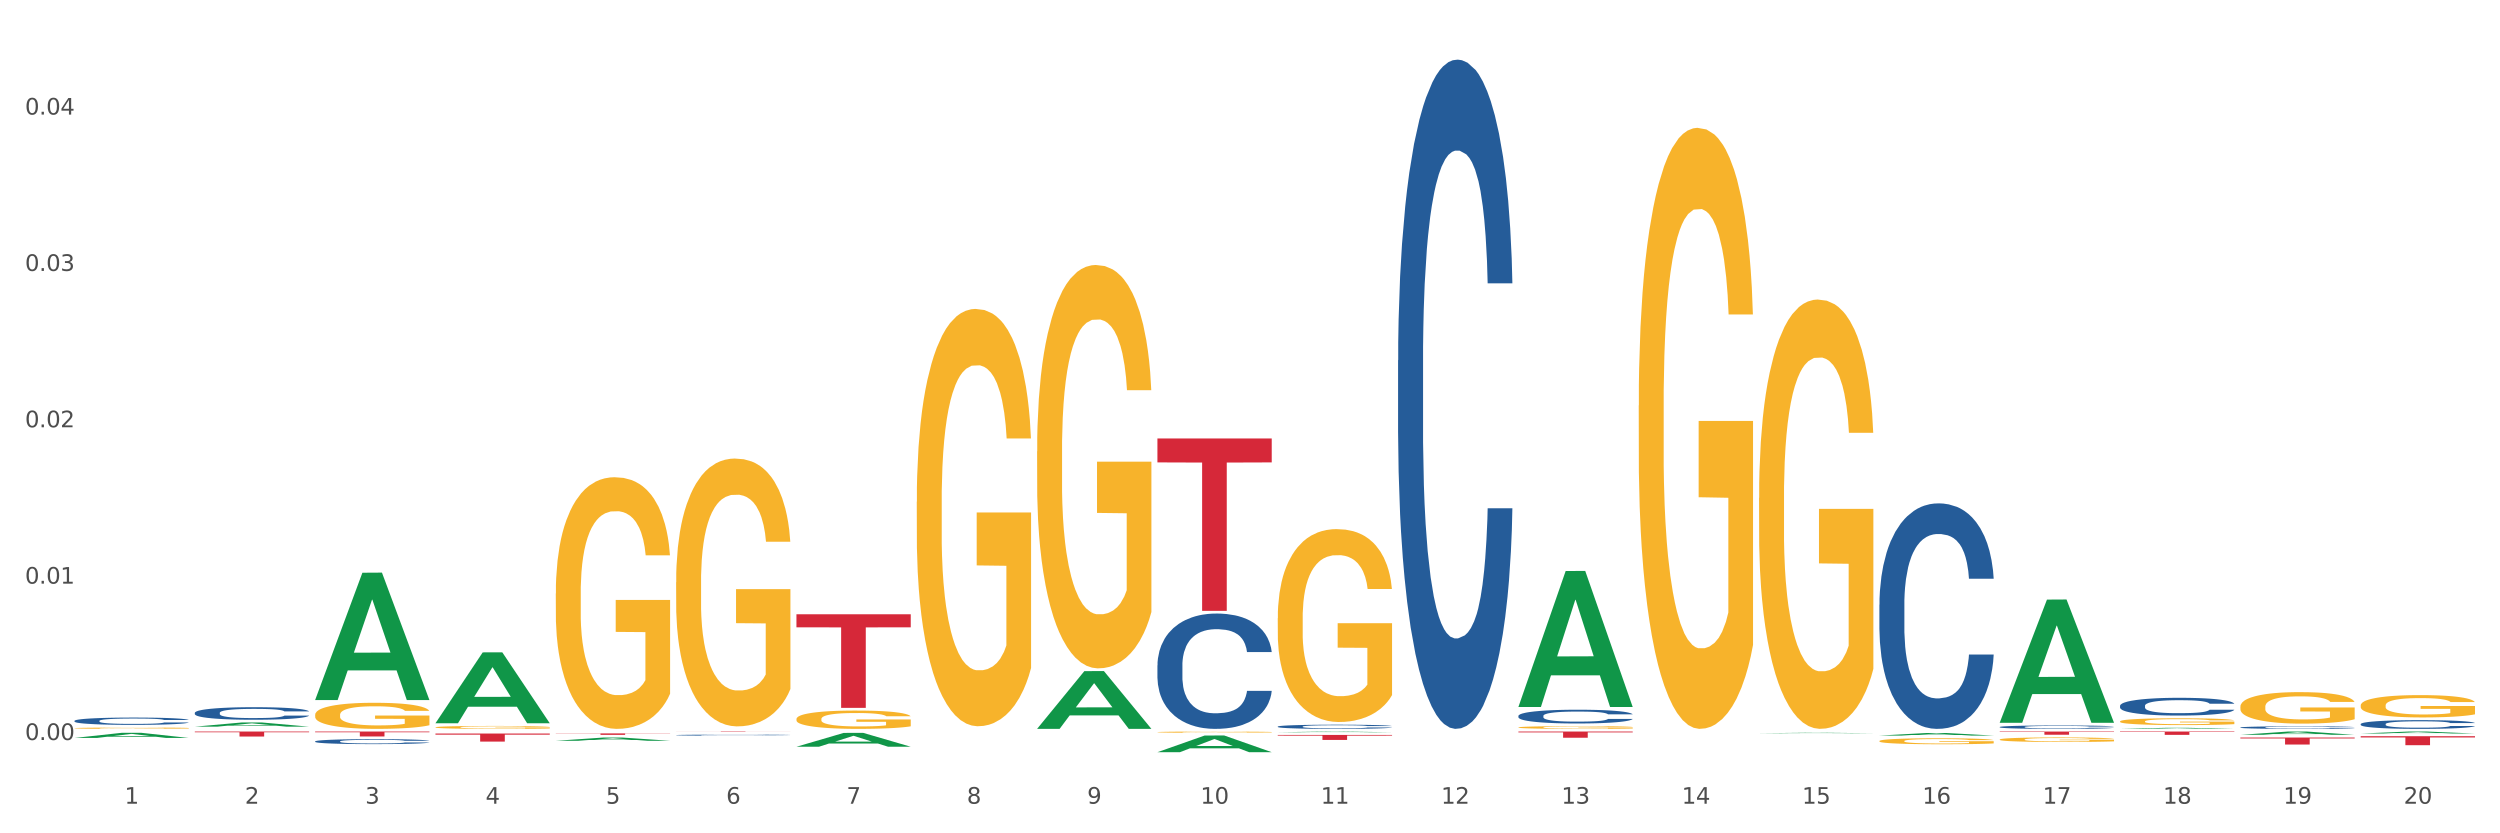 <?xml version="1.0" encoding="utf-8" standalone="no"?>
<!DOCTYPE svg PUBLIC "-//W3C//DTD SVG 1.1//EN"
  "http://www.w3.org/Graphics/SVG/1.1/DTD/svg11.dtd">
<svg xmlns:xlink="http://www.w3.org/1999/xlink" width="1080pt" height="360pt" viewBox="0 0 1080 360" xmlns="http://www.w3.org/2000/svg" version="1.1">
 <rect x="0" y="0" width="1080" height="360" fill="#333333" stroke="none"/>
 <defs>
  <style type="text/css">*{stroke-linejoin: round; stroke-linecap: butt}</style>
 </defs>
 <g id="figure_1">
  <g id="patch_1">
   <path d="M 0 360 
L 1080 360 
L 1080 0 
L 0 0 
z
" style="fill: #ffffff; stroke: #ffffff; stroke-linejoin: miter"/>
  </g>
  <g id="axes_1">
   <g id="matplotlib.axis_1">
    <g id="xtick_1">
     <g id="text_1">
      <!-- 1 -->
      <g style="fill: #4d4d4d" transform="translate(53.812 347.204) scale(0.096 -0.096)">
       <defs>
        <path id="DejaVuSans-31" d="M 794 531 
L 1825 531 
L 1825 4091 
L 703 3866 
L 703 4441 
L 1819 4666 
L 2450 4666 
L 2450 531 
L 3481 531 
L 3481 0 
L 794 0 
L 794 531 
z
" transform="scale(0.016)"/>
       </defs>
       <use xlink:href="#DejaVuSans-31"/>
      </g>
     </g>
    </g>
    <g id="xtick_2">
     <g id="text_2">
      <!-- 2 -->
      <g style="fill: #4d4d4d" transform="translate(105.793 347.204) scale(0.096 -0.096)">
       <defs>
        <path id="DejaVuSans-32" d="M 1228 531 
L 3431 531 
L 3431 0 
L 469 0 
L 469 531 
Q 828 903 1448 1529 
Q 2069 2156 2228 2338 
Q 2531 2678 2651 2914 
Q 2772 3150 2772 3378 
Q 2772 3750 2511 3984 
Q 2250 4219 1831 4219 
Q 1534 4219 1204 4116 
Q 875 4013 500 3803 
L 500 4441 
Q 881 4594 1212 4672 
Q 1544 4750 1819 4750 
Q 2544 4750 2975 4387 
Q 3406 4025 3406 3419 
Q 3406 3131 3298 2873 
Q 3191 2616 2906 2266 
Q 2828 2175 2409 1742 
Q 1991 1309 1228 531 
z
" transform="scale(0.016)"/>
       </defs>
       <use xlink:href="#DejaVuSans-32"/>
      </g>
     </g>
    </g>
    <g id="xtick_3">
     <g id="text_3">
      <!-- 3 -->
      <g style="fill: #4d4d4d" transform="translate(157.774 347.204) scale(0.096 -0.096)">
       <defs>
        <path id="DejaVuSans-33" d="M 2597 2516 
Q 3050 2419 3304 2112 
Q 3559 1806 3559 1356 
Q 3559 666 3084 287 
Q 2609 -91 1734 -91 
Q 1441 -91 1130 -33 
Q 819 25 488 141 
L 488 750 
Q 750 597 1062 519 
Q 1375 441 1716 441 
Q 2309 441 2620 675 
Q 2931 909 2931 1356 
Q 2931 1769 2642 2001 
Q 2353 2234 1838 2234 
L 1294 2234 
L 1294 2753 
L 1863 2753 
Q 2328 2753 2575 2939 
Q 2822 3125 2822 3475 
Q 2822 3834 2567 4026 
Q 2313 4219 1838 4219 
Q 1578 4219 1281 4162 
Q 984 4106 628 3988 
L 628 4550 
Q 988 4650 1302 4700 
Q 1616 4750 1894 4750 
Q 2613 4750 3031 4423 
Q 3450 4097 3450 3541 
Q 3450 3153 3228 2886 
Q 3006 2619 2597 2516 
z
" transform="scale(0.016)"/>
       </defs>
       <use xlink:href="#DejaVuSans-33"/>
      </g>
     </g>
    </g>
    <g id="xtick_4">
     <g id="text_4">
      <!-- 4 -->
      <g style="fill: #4d4d4d" transform="translate(209.756 347.204) scale(0.096 -0.096)">
       <defs>
        <path id="DejaVuSans-34" d="M 2419 4116 
L 825 1625 
L 2419 1625 
L 2419 4116 
z
M 2253 4666 
L 3047 4666 
L 3047 1625 
L 3713 1625 
L 3713 1100 
L 3047 1100 
L 3047 0 
L 2419 0 
L 2419 1100 
L 313 1100 
L 313 1709 
L 2253 4666 
z
" transform="scale(0.016)"/>
       </defs>
       <use xlink:href="#DejaVuSans-34"/>
      </g>
     </g>
    </g>
    <g id="xtick_5">
     <g id="text_5">
      <!-- 5 -->
      <g style="fill: #4d4d4d" transform="translate(261.737 347.204) scale(0.096 -0.096)">
       <defs>
        <path id="DejaVuSans-35" d="M 691 4666 
L 3169 4666 
L 3169 4134 
L 1269 4134 
L 1269 2991 
Q 1406 3038 1543 3061 
Q 1681 3084 1819 3084 
Q 2600 3084 3056 2656 
Q 3513 2228 3513 1497 
Q 3513 744 3044 326 
Q 2575 -91 1722 -91 
Q 1428 -91 1123 -41 
Q 819 9 494 109 
L 494 744 
Q 775 591 1075 516 
Q 1375 441 1709 441 
Q 2250 441 2565 725 
Q 2881 1009 2881 1497 
Q 2881 1984 2565 2268 
Q 2250 2553 1709 2553 
Q 1456 2553 1204 2497 
Q 953 2441 691 2322 
L 691 4666 
z
" transform="scale(0.016)"/>
       </defs>
       <use xlink:href="#DejaVuSans-35"/>
      </g>
     </g>
    </g>
    <g id="xtick_6">
     <g id="text_6">
      <!-- 6 -->
      <g style="fill: #4d4d4d" transform="translate(313.718 347.204) scale(0.096 -0.096)">
       <defs>
        <path id="DejaVuSans-36" d="M 2113 2584 
Q 1688 2584 1439 2293 
Q 1191 2003 1191 1497 
Q 1191 994 1439 701 
Q 1688 409 2113 409 
Q 2538 409 2786 701 
Q 3034 994 3034 1497 
Q 3034 2003 2786 2293 
Q 2538 2584 2113 2584 
z
M 3366 4563 
L 3366 3988 
Q 3128 4100 2886 4159 
Q 2644 4219 2406 4219 
Q 1781 4219 1451 3797 
Q 1122 3375 1075 2522 
Q 1259 2794 1537 2939 
Q 1816 3084 2150 3084 
Q 2853 3084 3261 2657 
Q 3669 2231 3669 1497 
Q 3669 778 3244 343 
Q 2819 -91 2113 -91 
Q 1303 -91 875 529 
Q 447 1150 447 2328 
Q 447 3434 972 4092 
Q 1497 4750 2381 4750 
Q 2619 4750 2861 4703 
Q 3103 4656 3366 4563 
z
" transform="scale(0.016)"/>
       </defs>
       <use xlink:href="#DejaVuSans-36"/>
      </g>
     </g>
    </g>
    <g id="xtick_7">
     <g id="text_7">
      <!-- 7 -->
      <g style="fill: #4d4d4d" transform="translate(365.699 347.204) scale(0.096 -0.096)">
       <defs>
        <path id="DejaVuSans-37" d="M 525 4666 
L 3525 4666 
L 3525 4397 
L 1831 0 
L 1172 0 
L 2766 4134 
L 525 4134 
L 525 4666 
z
" transform="scale(0.016)"/>
       </defs>
       <use xlink:href="#DejaVuSans-37"/>
      </g>
     </g>
    </g>
    <g id="xtick_8">
     <g id="text_8">
      <!-- 8 -->
      <g style="fill: #4d4d4d" transform="translate(417.68 347.204) scale(0.096 -0.096)">
       <defs>
        <path id="DejaVuSans-38" d="M 2034 2216 
Q 1584 2216 1326 1975 
Q 1069 1734 1069 1313 
Q 1069 891 1326 650 
Q 1584 409 2034 409 
Q 2484 409 2743 651 
Q 3003 894 3003 1313 
Q 3003 1734 2745 1975 
Q 2488 2216 2034 2216 
z
M 1403 2484 
Q 997 2584 770 2862 
Q 544 3141 544 3541 
Q 544 4100 942 4425 
Q 1341 4750 2034 4750 
Q 2731 4750 3128 4425 
Q 3525 4100 3525 3541 
Q 3525 3141 3298 2862 
Q 3072 2584 2669 2484 
Q 3125 2378 3379 2068 
Q 3634 1759 3634 1313 
Q 3634 634 3220 271 
Q 2806 -91 2034 -91 
Q 1263 -91 848 271 
Q 434 634 434 1313 
Q 434 1759 690 2068 
Q 947 2378 1403 2484 
z
M 1172 3481 
Q 1172 3119 1398 2916 
Q 1625 2713 2034 2713 
Q 2441 2713 2670 2916 
Q 2900 3119 2900 3481 
Q 2900 3844 2670 4047 
Q 2441 4250 2034 4250 
Q 1625 4250 1398 4047 
Q 1172 3844 1172 3481 
z
" transform="scale(0.016)"/>
       </defs>
       <use xlink:href="#DejaVuSans-38"/>
      </g>
     </g>
    </g>
    <g id="xtick_9">
     <g id="text_9">
      <!-- 9 -->
      <g style="fill: #4d4d4d" transform="translate(469.662 347.204) scale(0.096 -0.096)">
       <defs>
        <path id="DejaVuSans-39" d="M 703 97 
L 703 672 
Q 941 559 1184 500 
Q 1428 441 1663 441 
Q 2288 441 2617 861 
Q 2947 1281 2994 2138 
Q 2813 1869 2534 1725 
Q 2256 1581 1919 1581 
Q 1219 1581 811 2004 
Q 403 2428 403 3163 
Q 403 3881 828 4315 
Q 1253 4750 1959 4750 
Q 2769 4750 3195 4129 
Q 3622 3509 3622 2328 
Q 3622 1225 3098 567 
Q 2575 -91 1691 -91 
Q 1453 -91 1209 -44 
Q 966 3 703 97 
z
M 1959 2075 
Q 2384 2075 2632 2365 
Q 2881 2656 2881 3163 
Q 2881 3666 2632 3958 
Q 2384 4250 1959 4250 
Q 1534 4250 1286 3958 
Q 1038 3666 1038 3163 
Q 1038 2656 1286 2365 
Q 1534 2075 1959 2075 
z
" transform="scale(0.016)"/>
       </defs>
       <use xlink:href="#DejaVuSans-39"/>
      </g>
     </g>
    </g>
    <g id="xtick_10">
     <g id="text_10">
      <!-- 10 -->
      <g style="fill: #4d4d4d" transform="translate(518.589 347.204) scale(0.096 -0.096)">
       <defs>
        <path id="DejaVuSans-30" d="M 2034 4250 
Q 1547 4250 1301 3770 
Q 1056 3291 1056 2328 
Q 1056 1369 1301 889 
Q 1547 409 2034 409 
Q 2525 409 2770 889 
Q 3016 1369 3016 2328 
Q 3016 3291 2770 3770 
Q 2525 4250 2034 4250 
z
M 2034 4750 
Q 2819 4750 3233 4129 
Q 3647 3509 3647 2328 
Q 3647 1150 3233 529 
Q 2819 -91 2034 -91 
Q 1250 -91 836 529 
Q 422 1150 422 2328 
Q 422 3509 836 4129 
Q 1250 4750 2034 4750 
z
" transform="scale(0.016)"/>
       </defs>
       <use xlink:href="#DejaVuSans-31"/>
       <use xlink:href="#DejaVuSans-30" transform="translate(63.623 0)"/>
      </g>
     </g>
    </g>
    <g id="xtick_11">
     <g id="text_11">
      <!-- 11 -->
      <g style="fill: #4d4d4d" transform="translate(570.57 347.204) scale(0.096 -0.096)">
       <use xlink:href="#DejaVuSans-31"/>
       <use xlink:href="#DejaVuSans-31" transform="translate(63.623 0)"/>
      </g>
     </g>
    </g>
    <g id="xtick_12">
     <g id="text_12">
      <!-- 12 -->
      <g style="fill: #4d4d4d" transform="translate(622.551 347.204) scale(0.096 -0.096)">
       <use xlink:href="#DejaVuSans-31"/>
       <use xlink:href="#DejaVuSans-32" transform="translate(63.623 0)"/>
      </g>
     </g>
    </g>
    <g id="xtick_13">
     <g id="text_13">
      <!-- 13 -->
      <g style="fill: #4d4d4d" transform="translate(674.533 347.204) scale(0.096 -0.096)">
       <use xlink:href="#DejaVuSans-31"/>
       <use xlink:href="#DejaVuSans-33" transform="translate(63.623 0)"/>
      </g>
     </g>
    </g>
    <g id="xtick_14">
     <g id="text_14">
      <!-- 14 -->
      <g style="fill: #4d4d4d" transform="translate(726.514 347.204) scale(0.096 -0.096)">
       <use xlink:href="#DejaVuSans-31"/>
       <use xlink:href="#DejaVuSans-34" transform="translate(63.623 0)"/>
      </g>
     </g>
    </g>
    <g id="xtick_15">
     <g id="text_15">
      <!-- 15 -->
      <g style="fill: #4d4d4d" transform="translate(778.495 347.204) scale(0.096 -0.096)">
       <use xlink:href="#DejaVuSans-31"/>
       <use xlink:href="#DejaVuSans-35" transform="translate(63.623 0)"/>
      </g>
     </g>
    </g>
    <g id="xtick_16">
     <g id="text_16">
      <!-- 16 -->
      <g style="fill: #4d4d4d" transform="translate(830.476 347.204) scale(0.096 -0.096)">
       <use xlink:href="#DejaVuSans-31"/>
       <use xlink:href="#DejaVuSans-36" transform="translate(63.623 0)"/>
      </g>
     </g>
    </g>
    <g id="xtick_17">
     <g id="text_17">
      <!-- 17 -->
      <g style="fill: #4d4d4d" transform="translate(882.457 347.204) scale(0.096 -0.096)">
       <use xlink:href="#DejaVuSans-31"/>
       <use xlink:href="#DejaVuSans-37" transform="translate(63.623 0)"/>
      </g>
     </g>
    </g>
    <g id="xtick_18">
     <g id="text_18">
      <!-- 18 -->
      <g style="fill: #4d4d4d" transform="translate(934.439 347.204) scale(0.096 -0.096)">
       <use xlink:href="#DejaVuSans-31"/>
       <use xlink:href="#DejaVuSans-38" transform="translate(63.623 0)"/>
      </g>
     </g>
    </g>
    <g id="xtick_19">
     <g id="text_19">
      <!-- 19 -->
      <g style="fill: #4d4d4d" transform="translate(986.42 347.204) scale(0.096 -0.096)">
       <use xlink:href="#DejaVuSans-31"/>
       <use xlink:href="#DejaVuSans-39" transform="translate(63.623 0)"/>
      </g>
     </g>
    </g>
    <g id="xtick_20">
     <g id="text_20">
      <!-- 20 -->
      <g style="fill: #4d4d4d" transform="translate(1038.401 347.204) scale(0.096 -0.096)">
       <use xlink:href="#DejaVuSans-32"/>
       <use xlink:href="#DejaVuSans-30" transform="translate(63.623 0)"/>
      </g>
     </g>
    </g>
    <g id="xtick_21"/>
    <g id="xtick_22"/>
    <g id="xtick_23"/>
    <g id="xtick_24"/>
    <g id="xtick_25"/>
    <g id="xtick_26"/>
    <g id="xtick_27"/>
    <g id="xtick_28"/>
    <g id="xtick_29"/>
    <g id="xtick_30"/>
    <g id="xtick_31"/>
    <g id="xtick_32"/>
    <g id="xtick_33"/>
    <g id="xtick_34"/>
    <g id="xtick_35"/>
    <g id="xtick_36"/>
    <g id="xtick_37"/>
    <g id="xtick_38"/>
    <g id="xtick_39"/>
   </g>
   <g id="matplotlib.axis_2">
    <g id="ytick_1">
     <g id="text_21">
      <!-- 0.00 -->
      <g style="fill: #4d4d4d" transform="translate(10.8 319.683) scale(0.096 -0.096)">
       <defs>
        <path id="DejaVuSans-2e" d="M 684 794 
L 1344 794 
L 1344 0 
L 684 0 
L 684 794 
z
" transform="scale(0.016)"/>
       </defs>
       <use xlink:href="#DejaVuSans-30"/>
       <use xlink:href="#DejaVuSans-2e" transform="translate(63.623 0)"/>
       <use xlink:href="#DejaVuSans-30" transform="translate(95.41 0)"/>
       <use xlink:href="#DejaVuSans-30" transform="translate(159.033 0)"/>
      </g>
     </g>
    </g>
    <g id="ytick_2">
     <g id="text_22">
      <!-- 0.01 -->
      <g style="fill: #4d4d4d" transform="translate(10.8 252.137) scale(0.096 -0.096)">
       <use xlink:href="#DejaVuSans-30"/>
       <use xlink:href="#DejaVuSans-2e" transform="translate(63.623 0)"/>
       <use xlink:href="#DejaVuSans-30" transform="translate(95.41 0)"/>
       <use xlink:href="#DejaVuSans-31" transform="translate(159.033 0)"/>
      </g>
     </g>
    </g>
    <g id="ytick_3">
     <g id="text_23">
      <!-- 0.02 -->
      <g style="fill: #4d4d4d" transform="translate(10.8 184.59) scale(0.096 -0.096)">
       <use xlink:href="#DejaVuSans-30"/>
       <use xlink:href="#DejaVuSans-2e" transform="translate(63.623 0)"/>
       <use xlink:href="#DejaVuSans-30" transform="translate(95.41 0)"/>
       <use xlink:href="#DejaVuSans-32" transform="translate(159.033 0)"/>
      </g>
     </g>
    </g>
    <g id="ytick_4">
     <g id="text_24">
      <!-- 0.03 -->
      <g style="fill: #4d4d4d" transform="translate(10.8 117.043) scale(0.096 -0.096)">
       <use xlink:href="#DejaVuSans-30"/>
       <use xlink:href="#DejaVuSans-2e" transform="translate(63.623 0)"/>
       <use xlink:href="#DejaVuSans-30" transform="translate(95.41 0)"/>
       <use xlink:href="#DejaVuSans-33" transform="translate(159.033 0)"/>
      </g>
     </g>
    </g>
    <g id="ytick_5">
     <g id="text_25">
      <!-- 0.04 -->
      <g style="fill: #4d4d4d" transform="translate(10.8 49.496) scale(0.096 -0.096)">
       <use xlink:href="#DejaVuSans-30"/>
       <use xlink:href="#DejaVuSans-2e" transform="translate(63.623 0)"/>
       <use xlink:href="#DejaVuSans-30" transform="translate(95.41 0)"/>
       <use xlink:href="#DejaVuSans-34" transform="translate(159.033 0)"/>
      </g>
     </g>
    </g>
    <g id="ytick_6"/>
    <g id="ytick_7"/>
    <g id="ytick_8"/>
    <g id="ytick_9"/>
   </g>
   <g id="PolyCollection_1">
    <path d="M 32.175 318.788 
L 32.226 318.786 
L 52.59 316.575 
L 61.041 316.573 
L 81.557 318.792 
L 71.783 318.792 
L 67.353 318.275 
L 46.328 318.275 
L 46.175 318.284 
L 41.899 318.792 
L 32.175 318.792 
L 32.175 318.788 
L 48.975 317.967 
L 64.706 317.965 
L 56.917 317.046 
L 56.815 317.042 
L 56.713 317.048 
L 48.924 317.965 
L 48.975 317.967 
L 32.175 318.788 
z
" clip-path="url(#pb0c5e8fd6e)" style="fill: #109648"/>
    <path d="M 551.987 313.88 
L 552.045 313.878 
L 552.045 313.832 
L 552.221 313.769 
L 552.863 313.654 
L 553.68 313.566 
L 555.081 313.464 
L 555.84 313.421 
L 556.832 313.373 
L 558.875 313.295 
L 561.21 313.229 
L 562.844 313.193 
L 564.07 313.17 
L 566.813 313.129 
L 568.389 313.11 
L 570.024 313.096 
L 571.425 313.086 
L 573.76 313.074 
L 575.627 313.069 
L 577.787 313.068 
L 579.597 313.069 
L 581.99 313.076 
L 585.492 313.096 
L 586.835 313.107 
L 588.644 313.127 
L 590.512 313.153 
L 592.03 313.18 
L 593.781 313.218 
L 595.59 313.267 
L 597.342 313.33 
L 598.567 313.388 
L 599.56 313.449 
L 600.435 313.523 
L 601.077 313.604 
L 601.369 313.672 
L 590.687 313.672 
L 590.395 313.611 
L 589.812 313.545 
L 589.228 313.5 
L 588.586 313.464 
L 587.594 313.422 
L 586.718 313.396 
L 585.259 313.365 
L 583.916 313.345 
L 582.807 313.333 
L 581.465 313.323 
L 578.604 313.313 
L 576.561 313.313 
L 575.277 313.317 
L 573.701 313.325 
L 572.359 313.337 
L 570.783 313.356 
L 569.557 313.378 
L 568.331 313.406 
L 567.631 313.426 
L 566.58 313.462 
L 565.879 313.492 
L 564.945 313.543 
L 564.42 313.579 
L 563.486 313.673 
L 563.078 313.743 
L 562.902 313.791 
L 562.786 313.843 
L 562.786 314.101 
L 563.136 314.216 
L 563.428 314.266 
L 563.895 314.322 
L 564.77 314.395 
L 566.055 314.466 
L 567.397 314.517 
L 568.506 314.548 
L 569.557 314.571 
L 570.607 314.589 
L 571.892 314.606 
L 572.942 314.616 
L 574.518 314.626 
L 576.386 314.631 
L 577.846 314.631 
L 580.822 314.623 
L 582.165 314.614 
L 583.449 314.603 
L 584.85 314.585 
L 585.959 314.565 
L 586.601 314.55 
L 587.652 314.519 
L 588.469 314.485 
L 589.17 314.448 
L 589.637 314.415 
L 590.162 314.365 
L 590.57 314.309 
L 590.687 314.279 
L 601.369 314.279 
L 601.136 314.339 
L 600.727 314.396 
L 599.91 314.474 
L 599.268 314.519 
L 598.275 314.573 
L 597.225 314.619 
L 595.766 314.67 
L 594.423 314.708 
L 593.022 314.741 
L 591.504 314.771 
L 588.761 314.812 
L 587.769 314.824 
L 585.667 314.844 
L 584.033 314.855 
L 581.64 314.867 
L 579.188 314.873 
L 576.62 314.875 
L 574.343 314.872 
L 571.833 314.862 
L 570.257 314.852 
L 568.506 314.837 
L 566.463 314.814 
L 564.537 314.786 
L 562.727 314.753 
L 561.035 314.715 
L 559.459 314.672 
L 557.416 314.601 
L 555.898 314.532 
L 554.789 314.467 
L 554.03 314.413 
L 553.271 314.344 
L 552.863 314.296 
L 552.221 314.18 
L 551.987 314.073 
L 551.987 313.88 
z
" clip-path="url(#pb0c5e8fd6e)" style="fill: #255c99"/>
    <path d="M 500.006 287.436 
L 500.064 287.391 
L 500.064 286.116 
L 500.239 284.387 
L 500.881 281.202 
L 501.699 278.79 
L 503.1 275.969 
L 503.858 274.786 
L 504.851 273.466 
L 506.894 271.328 
L 509.228 269.507 
L 510.863 268.506 
L 512.089 267.869 
L 514.832 266.732 
L 516.408 266.231 
L 518.043 265.822 
L 519.443 265.549 
L 521.778 265.23 
L 523.646 265.093 
L 525.806 265.048 
L 527.615 265.093 
L 530.009 265.276 
L 533.511 265.822 
L 534.854 266.14 
L 536.663 266.686 
L 538.531 267.414 
L 540.049 268.142 
L 541.8 269.189 
L 543.609 270.554 
L 545.36 272.283 
L 546.586 273.876 
L 547.578 275.559 
L 548.454 277.607 
L 549.096 279.837 
L 549.388 281.703 
L 538.706 281.703 
L 538.414 280.019 
L 537.83 278.199 
L 537.247 276.97 
L 536.605 275.969 
L 535.612 274.831 
L 534.737 274.103 
L 533.277 273.239 
L 531.935 272.693 
L 530.826 272.374 
L 529.483 272.101 
L 526.623 271.828 
L 524.58 271.828 
L 523.296 271.919 
L 521.72 272.147 
L 520.377 272.465 
L 518.801 273.011 
L 517.576 273.603 
L 516.35 274.376 
L 515.649 274.922 
L 514.599 275.923 
L 513.898 276.743 
L 512.964 278.153 
L 512.439 279.154 
L 511.505 281.748 
L 511.096 283.659 
L 510.921 284.979 
L 510.805 286.435 
L 510.805 293.534 
L 511.155 296.719 
L 511.447 298.084 
L 511.914 299.631 
L 512.789 301.633 
L 514.073 303.59 
L 515.416 305.001 
L 516.525 305.865 
L 517.576 306.502 
L 518.626 307.003 
L 519.91 307.458 
L 520.961 307.731 
L 522.537 308.004 
L 524.405 308.14 
L 525.864 308.14 
L 528.841 307.913 
L 530.184 307.685 
L 531.468 307.367 
L 532.869 306.866 
L 533.978 306.32 
L 534.62 305.911 
L 535.671 305.046 
L 536.488 304.136 
L 537.188 303.089 
L 537.655 302.179 
L 538.181 300.814 
L 538.589 299.267 
L 538.706 298.448 
L 549.388 298.448 
L 549.154 300.086 
L 548.746 301.679 
L 547.929 303.818 
L 547.287 305.046 
L 546.294 306.548 
L 545.244 307.822 
L 543.784 309.233 
L 542.442 310.279 
L 541.041 311.189 
L 539.523 312.008 
L 536.78 313.146 
L 535.787 313.464 
L 533.686 314.01 
L 532.052 314.329 
L 529.658 314.648 
L 527.207 314.83 
L 524.639 314.875 
L 522.362 314.784 
L 519.852 314.511 
L 518.276 314.238 
L 516.525 313.828 
L 514.482 313.191 
L 512.556 312.418 
L 510.746 311.508 
L 509.053 310.461 
L 507.477 309.278 
L 505.434 307.321 
L 503.917 305.41 
L 502.808 303.636 
L 502.049 302.134 
L 501.29 300.223 
L 500.881 298.903 
L 500.239 295.718 
L 500.006 292.76 
L 500.006 287.436 
z
" clip-path="url(#pb0c5e8fd6e)" style="fill: #255c99"/>
    <path d="M 292.081 317.564 
L 292.139 317.564 
L 292.139 317.553 
L 292.315 317.537 
L 292.957 317.508 
L 293.774 317.486 
L 295.175 317.461 
L 295.934 317.45 
L 296.926 317.438 
L 298.969 317.419 
L 301.304 317.403 
L 302.938 317.394 
L 304.164 317.388 
L 306.907 317.378 
L 308.483 317.373 
L 310.118 317.37 
L 311.519 317.367 
L 313.854 317.364 
L 315.721 317.363 
L 317.881 317.363 
L 319.691 317.363 
L 322.084 317.365 
L 325.586 317.37 
L 326.929 317.372 
L 328.738 317.377 
L 330.606 317.384 
L 332.124 317.39 
L 333.875 317.4 
L 335.684 317.412 
L 337.436 317.428 
L 338.661 317.442 
L 339.654 317.457 
L 340.529 317.476 
L 341.171 317.496 
L 341.463 317.513 
L 330.781 317.513 
L 330.489 317.498 
L 329.906 317.481 
L 329.322 317.47 
L 328.68 317.461 
L 327.688 317.451 
L 326.812 317.444 
L 325.353 317.436 
L 324.01 317.431 
L 322.901 317.429 
L 321.559 317.426 
L 318.698 317.424 
L 316.655 317.424 
L 315.371 317.425 
L 313.795 317.427 
L 312.453 317.429 
L 310.877 317.434 
L 309.651 317.44 
L 308.425 317.447 
L 307.725 317.452 
L 306.674 317.461 
L 305.973 317.468 
L 305.039 317.481 
L 304.514 317.49 
L 303.58 317.513 
L 303.172 317.53 
L 302.996 317.542 
L 302.88 317.555 
L 302.88 317.619 
L 303.23 317.648 
L 303.522 317.66 
L 303.989 317.674 
L 304.864 317.692 
L 306.149 317.71 
L 307.491 317.723 
L 308.6 317.731 
L 309.651 317.736 
L 310.701 317.741 
L 311.986 317.745 
L 313.036 317.747 
L 314.612 317.75 
L 316.48 317.751 
L 317.94 317.751 
L 320.916 317.749 
L 322.259 317.747 
L 323.543 317.744 
L 324.944 317.74 
L 326.053 317.735 
L 326.695 317.731 
L 327.746 317.723 
L 328.563 317.715 
L 329.264 317.706 
L 329.731 317.697 
L 330.256 317.685 
L 330.664 317.671 
L 330.781 317.664 
L 341.463 317.664 
L 341.23 317.678 
L 340.821 317.693 
L 340.004 317.712 
L 339.362 317.723 
L 338.369 317.737 
L 337.319 317.748 
L 335.86 317.761 
L 334.517 317.77 
L 333.116 317.779 
L 331.598 317.786 
L 328.855 317.796 
L 327.863 317.799 
L 325.761 317.804 
L 324.127 317.807 
L 321.734 317.81 
L 319.282 317.811 
L 316.714 317.812 
L 314.437 317.811 
L 311.927 317.808 
L 310.351 317.806 
L 308.6 317.802 
L 306.557 317.797 
L 304.631 317.79 
L 302.821 317.781 
L 301.129 317.772 
L 299.553 317.761 
L 297.51 317.744 
L 295.992 317.726 
L 294.883 317.71 
L 294.124 317.697 
L 293.365 317.68 
L 292.957 317.668 
L 292.315 317.639 
L 292.081 317.612 
L 292.081 317.564 
z
" clip-path="url(#pb0c5e8fd6e)" style="fill: #255c99"/>
    <path d="M 136.137 320.276 
L 136.196 320.274 
L 136.196 320.219 
L 136.371 320.145 
L 137.013 320.007 
L 137.83 319.904 
L 139.231 319.782 
L 139.99 319.731 
L 140.982 319.674 
L 143.025 319.582 
L 145.36 319.503 
L 146.994 319.46 
L 148.22 319.433 
L 150.964 319.384 
L 152.54 319.362 
L 154.174 319.345 
L 155.575 319.333 
L 157.91 319.319 
L 159.778 319.313 
L 161.938 319.311 
L 163.747 319.313 
L 166.14 319.321 
L 169.643 319.345 
L 170.985 319.358 
L 172.795 319.382 
L 174.662 319.413 
L 176.18 319.445 
L 177.931 319.49 
L 179.741 319.549 
L 181.492 319.623 
L 182.718 319.692 
L 183.71 319.764 
L 184.586 319.853 
L 185.228 319.949 
L 185.52 320.029 
L 174.838 320.029 
L 174.546 319.956 
L 173.962 319.878 
L 173.378 319.825 
L 172.736 319.782 
L 171.744 319.733 
L 170.868 319.702 
L 169.409 319.664 
L 168.067 319.641 
L 166.957 319.627 
L 165.615 319.615 
L 162.755 319.603 
L 160.712 319.603 
L 159.428 319.607 
L 157.852 319.617 
L 156.509 319.631 
L 154.933 319.654 
L 153.707 319.68 
L 152.481 319.713 
L 151.781 319.737 
L 150.73 319.78 
L 150.03 319.815 
L 149.096 319.876 
L 148.57 319.919 
L 147.637 320.031 
L 147.228 320.113 
L 147.053 320.17 
L 146.936 320.233 
L 146.936 320.539 
L 147.286 320.676 
L 147.578 320.735 
L 148.045 320.802 
L 148.921 320.888 
L 150.205 320.972 
L 151.547 321.033 
L 152.656 321.07 
L 153.707 321.098 
L 154.758 321.119 
L 156.042 321.139 
L 157.093 321.151 
L 158.669 321.163 
L 160.537 321.168 
L 161.996 321.168 
L 164.973 321.159 
L 166.315 321.149 
L 167.6 321.135 
L 169 321.113 
L 170.11 321.09 
L 170.752 321.072 
L 171.802 321.035 
L 172.619 320.996 
L 173.32 320.951 
L 173.787 320.911 
L 174.312 320.853 
L 174.721 320.786 
L 174.838 320.751 
L 185.52 320.751 
L 185.286 320.821 
L 184.877 320.89 
L 184.06 320.982 
L 183.418 321.035 
L 182.426 321.1 
L 181.375 321.155 
L 179.916 321.215 
L 178.573 321.261 
L 177.172 321.3 
L 175.655 321.335 
L 172.911 321.384 
L 171.919 321.398 
L 169.818 321.421 
L 168.183 321.435 
L 165.79 321.449 
L 163.338 321.457 
L 160.77 321.459 
L 158.494 321.455 
L 155.984 321.443 
L 154.408 321.431 
L 152.656 321.414 
L 150.613 321.386 
L 148.687 321.353 
L 146.878 321.314 
L 145.185 321.268 
L 143.609 321.217 
L 141.566 321.133 
L 140.048 321.051 
L 138.939 320.974 
L 138.18 320.91 
L 137.422 320.827 
L 137.013 320.77 
L 136.371 320.633 
L 136.137 320.506 
L 136.137 320.276 
z
" clip-path="url(#pb0c5e8fd6e)" style="fill: #255c99"/>
    <path d="M 84.156 307.945 
L 84.215 307.94 
L 84.215 307.801 
L 84.39 307.612 
L 85.032 307.265 
L 85.849 307.002 
L 87.25 306.695 
L 88.009 306.566 
L 89.001 306.422 
L 91.044 306.189 
L 93.379 305.991 
L 95.013 305.882 
L 96.239 305.812 
L 98.983 305.688 
L 100.559 305.634 
L 102.193 305.589 
L 103.594 305.559 
L 105.929 305.525 
L 107.797 305.51 
L 109.956 305.505 
L 111.766 305.51 
L 114.159 305.53 
L 117.661 305.589 
L 119.004 305.624 
L 120.813 305.683 
L 122.681 305.763 
L 124.199 305.842 
L 125.95 305.956 
L 127.76 306.105 
L 129.511 306.293 
L 130.737 306.467 
L 131.729 306.65 
L 132.604 306.873 
L 133.246 307.116 
L 133.538 307.32 
L 122.856 307.32 
L 122.565 307.136 
L 121.981 306.938 
L 121.397 306.804 
L 120.755 306.695 
L 119.763 306.571 
L 118.887 306.492 
L 117.428 306.397 
L 116.085 306.338 
L 114.976 306.303 
L 113.634 306.273 
L 110.774 306.244 
L 108.731 306.244 
L 107.446 306.254 
L 105.87 306.278 
L 104.528 306.313 
L 102.952 306.373 
L 101.726 306.437 
L 100.5 306.521 
L 99.8 306.581 
L 98.749 306.69 
L 98.049 306.779 
L 97.115 306.933 
L 96.589 307.042 
L 95.655 307.325 
L 95.247 307.533 
L 95.072 307.677 
L 94.955 307.836 
L 94.955 308.609 
L 95.305 308.956 
L 95.597 309.105 
L 96.064 309.274 
L 96.94 309.492 
L 98.224 309.705 
L 99.566 309.859 
L 100.675 309.953 
L 101.726 310.022 
L 102.777 310.077 
L 104.061 310.127 
L 105.112 310.156 
L 106.688 310.186 
L 108.555 310.201 
L 110.015 310.201 
L 112.992 310.176 
L 114.334 310.151 
L 115.618 310.117 
L 117.019 310.062 
L 118.128 310.003 
L 118.77 309.958 
L 119.821 309.864 
L 120.638 309.765 
L 121.339 309.651 
L 121.806 309.551 
L 122.331 309.403 
L 122.74 309.234 
L 122.856 309.145 
L 133.538 309.145 
L 133.305 309.323 
L 132.896 309.497 
L 132.079 309.73 
L 131.437 309.864 
L 130.445 310.027 
L 129.394 310.166 
L 127.935 310.32 
L 126.592 310.434 
L 125.191 310.533 
L 123.674 310.623 
L 120.93 310.746 
L 119.938 310.781 
L 117.836 310.841 
L 116.202 310.875 
L 113.809 310.91 
L 111.357 310.93 
L 108.789 310.935 
L 106.512 310.925 
L 104.002 310.895 
L 102.426 310.865 
L 100.675 310.821 
L 98.632 310.751 
L 96.706 310.667 
L 94.897 310.568 
L 93.204 310.454 
L 91.628 310.325 
L 89.585 310.112 
L 88.067 309.903 
L 86.958 309.71 
L 86.199 309.546 
L 85.44 309.338 
L 85.032 309.194 
L 84.39 308.847 
L 84.156 308.525 
L 84.156 307.945 
z
" clip-path="url(#pb0c5e8fd6e)" style="fill: #255c99"/>
    <path d="M 32.175 311.407 
L 32.233 311.404 
L 32.233 311.323 
L 32.408 311.214 
L 33.051 311.012 
L 33.868 310.859 
L 35.269 310.68 
L 36.028 310.604 
L 37.02 310.521 
L 39.063 310.385 
L 41.398 310.27 
L 43.032 310.206 
L 44.258 310.166 
L 47.001 310.093 
L 48.577 310.062 
L 50.212 310.036 
L 51.613 310.018 
L 53.948 309.998 
L 55.815 309.989 
L 57.975 309.987 
L 59.785 309.989 
L 62.178 310.001 
L 65.68 310.036 
L 67.023 310.056 
L 68.832 310.09 
L 70.7 310.137 
L 72.218 310.183 
L 73.969 310.249 
L 75.778 310.336 
L 77.53 310.446 
L 78.755 310.547 
L 79.748 310.654 
L 80.623 310.783 
L 81.265 310.925 
L 81.557 311.043 
L 70.875 311.043 
L 70.583 310.937 
L 70 310.821 
L 69.416 310.743 
L 68.774 310.68 
L 67.782 310.607 
L 66.906 310.561 
L 65.447 310.506 
L 64.104 310.472 
L 62.995 310.451 
L 61.653 310.434 
L 58.792 310.417 
L 56.749 310.417 
L 55.465 310.423 
L 53.889 310.437 
L 52.547 310.457 
L 50.971 310.492 
L 49.745 310.529 
L 48.519 310.578 
L 47.819 310.613 
L 46.768 310.677 
L 46.067 310.729 
L 45.133 310.818 
L 44.608 310.882 
L 43.674 311.046 
L 43.266 311.168 
L 43.09 311.251 
L 42.974 311.344 
L 42.974 311.794 
L 43.324 311.996 
L 43.616 312.083 
L 44.083 312.181 
L 44.958 312.308 
L 46.242 312.432 
L 47.585 312.522 
L 48.694 312.577 
L 49.745 312.617 
L 50.795 312.649 
L 52.08 312.678 
L 53.13 312.695 
L 54.706 312.712 
L 56.574 312.721 
L 58.033 312.721 
L 61.01 312.706 
L 62.353 312.692 
L 63.637 312.672 
L 65.038 312.64 
L 66.147 312.605 
L 66.789 312.579 
L 67.84 312.525 
L 68.657 312.467 
L 69.358 312.4 
L 69.825 312.343 
L 70.35 312.256 
L 70.758 312.158 
L 70.875 312.106 
L 81.557 312.106 
L 81.324 312.21 
L 80.915 312.311 
L 80.098 312.447 
L 79.456 312.525 
L 78.463 312.62 
L 77.413 312.701 
L 75.953 312.79 
L 74.611 312.857 
L 73.21 312.914 
L 71.692 312.966 
L 68.949 313.039 
L 67.957 313.059 
L 65.855 313.093 
L 64.221 313.114 
L 61.828 313.134 
L 59.376 313.145 
L 56.808 313.148 
L 54.531 313.142 
L 52.021 313.125 
L 50.445 313.108 
L 48.694 313.082 
L 46.651 313.041 
L 44.725 312.992 
L 42.915 312.935 
L 41.223 312.868 
L 39.647 312.793 
L 37.604 312.669 
L 36.086 312.548 
L 34.977 312.435 
L 34.218 312.34 
L 33.459 312.219 
L 33.051 312.135 
L 32.408 311.933 
L 32.175 311.745 
L 32.175 311.407 
z
" clip-path="url(#pb0c5e8fd6e)" style="fill: #255c99"/>
    <path d="M 136.137 308.81 
L 136.196 308.8 
L 136.196 308.429 
L 136.312 308.11 
L 136.895 307.337 
L 137.77 306.699 
L 138.411 306.359 
L 139.053 306.081 
L 139.81 305.803 
L 140.743 305.515 
L 142.434 305.092 
L 143.484 304.876 
L 144.766 304.65 
L 147.098 304.32 
L 148.789 304.135 
L 150.538 303.98 
L 153.395 303.795 
L 155.261 303.713 
L 157.243 303.651 
L 159.633 303.61 
L 161.441 303.599 
L 165.405 303.63 
L 168.787 303.723 
L 170.419 303.795 
L 172.518 303.918 
L 173.626 304.001 
L 175.433 304.166 
L 177.299 304.382 
L 178.582 304.567 
L 180.506 304.917 
L 181.963 305.267 
L 183.304 305.7 
L 184.004 305.999 
L 184.528 306.277 
L 184.995 306.596 
L 185.461 307.1 
L 174.967 307.1 
L 174.559 306.74 
L 173.917 306.4 
L 172.985 306.071 
L 172.168 305.865 
L 170.769 305.607 
L 169.486 305.443 
L 168.145 305.319 
L 166.513 305.216 
L 165.23 305.164 
L 163.423 305.123 
L 159.866 305.134 
L 157.476 305.216 
L 155.844 305.319 
L 154.794 305.412 
L 153.861 305.515 
L 152.812 305.659 
L 151.588 305.875 
L 150.713 306.071 
L 149.838 306.318 
L 149.139 306.565 
L 148.498 306.853 
L 147.973 307.162 
L 147.565 307.481 
L 147.215 307.873 
L 146.923 308.521 
L 146.923 309.932 
L 147.04 310.251 
L 147.331 310.674 
L 147.681 310.993 
L 148.264 311.374 
L 148.789 311.631 
L 149.78 312.002 
L 150.888 312.311 
L 151.762 312.507 
L 152.637 312.671 
L 154.153 312.898 
L 155.844 313.083 
L 157.301 313.197 
L 159.283 313.3 
L 160.624 313.341 
L 161.79 313.361 
L 164.647 313.361 
L 166.688 313.33 
L 168.962 313.258 
L 170.711 313.166 
L 172.168 313.052 
L 173.801 312.867 
L 174.85 312.692 
L 174.85 310.54 
L 162.024 310.529 
L 162.024 309.098 
L 185.52 309.098 
L 185.52 313.3 
L 184.528 313.516 
L 183.421 313.711 
L 182.255 313.887 
L 180.506 314.103 
L 178.407 314.309 
L 176.541 314.453 
L 174.559 314.576 
L 172.227 314.69 
L 169.195 314.793 
L 167.329 314.834 
L 164.997 314.865 
L 162.257 314.875 
L 159.866 314.854 
L 157.534 314.803 
L 155.086 314.71 
L 152.695 314.576 
L 150.888 314.443 
L 149.081 314.278 
L 147.157 314.062 
L 145.641 313.856 
L 144.475 313.67 
L 143.192 313.433 
L 141.793 313.124 
L 140.743 312.846 
L 139.81 312.558 
L 138.819 312.187 
L 138.12 311.868 
L 137.42 311.467 
L 137.012 311.168 
L 136.546 310.705 
L 136.196 310.056 
L 136.137 308.81 
z
" clip-path="url(#pb0c5e8fd6e)" style="fill: #f7b32b"/>
    <path d="M 84.156 316.036 
L 133.538 316.036 
L 133.538 316.335 
L 114.113 316.337 
L 114.113 318.183 
L 103.464 318.183 
L 103.464 316.337 
L 84.156 316.335 
L 84.156 316.038 
L 84.156 316.036 
z
" clip-path="url(#pb0c5e8fd6e)" style="fill: #d62839"/>
    <path d="M 603.968 155.663 
L 604.027 155.399 
L 604.027 148.007 
L 604.202 137.973 
L 604.844 119.491 
L 605.661 105.497 
L 607.062 89.127 
L 607.821 82.262 
L 608.813 74.606 
L 610.856 62.196 
L 613.191 51.635 
L 614.825 45.826 
L 616.051 42.13 
L 618.795 35.529 
L 620.371 32.624 
L 622.005 30.248 
L 623.406 28.664 
L 625.741 26.816 
L 627.609 26.024 
L 629.768 25.759 
L 631.578 26.024 
L 633.971 27.08 
L 637.473 30.248 
L 638.816 32.096 
L 640.625 35.265 
L 642.493 39.489 
L 644.011 43.714 
L 645.762 49.786 
L 647.572 57.707 
L 649.323 67.741 
L 650.549 76.982 
L 651.541 86.751 
L 652.416 98.632 
L 653.059 111.57 
L 653.35 122.395 
L 642.668 122.395 
L 642.377 112.626 
L 641.793 102.065 
L 641.209 94.936 
L 640.567 89.127 
L 639.575 82.526 
L 638.699 78.302 
L 637.24 73.285 
L 635.897 70.117 
L 634.788 68.269 
L 633.446 66.685 
L 630.586 65.1 
L 628.543 65.1 
L 627.258 65.628 
L 625.682 66.949 
L 624.34 68.797 
L 622.764 71.965 
L 621.538 75.398 
L 620.312 79.886 
L 619.612 83.055 
L 618.561 88.863 
L 617.861 93.616 
L 616.927 101.801 
L 616.401 107.61 
L 615.467 122.659 
L 615.059 133.749 
L 614.884 141.406 
L 614.767 149.855 
L 614.767 191.044 
L 615.117 209.526 
L 615.409 217.447 
L 615.876 226.424 
L 616.752 238.042 
L 618.036 249.395 
L 619.378 257.58 
L 620.487 262.597 
L 621.538 266.293 
L 622.589 269.197 
L 623.873 271.838 
L 624.924 273.422 
L 626.5 275.006 
L 628.367 275.798 
L 629.827 275.798 
L 632.804 274.478 
L 634.146 273.158 
L 635.43 271.31 
L 636.831 268.405 
L 637.94 265.237 
L 638.582 262.861 
L 639.633 257.844 
L 640.45 252.563 
L 641.151 246.491 
L 641.618 241.21 
L 642.143 233.289 
L 642.552 224.312 
L 642.668 219.559 
L 653.35 219.559 
L 653.117 229.065 
L 652.708 238.306 
L 651.891 250.715 
L 651.249 257.844 
L 650.257 266.557 
L 649.206 273.95 
L 647.747 282.135 
L 646.404 288.208 
L 645.003 293.488 
L 643.486 298.241 
L 640.742 304.842 
L 639.75 306.69 
L 637.648 309.858 
L 636.014 311.707 
L 633.621 313.555 
L 631.169 314.611 
L 628.601 314.875 
L 626.324 314.347 
L 623.814 312.763 
L 622.238 311.179 
L 620.487 308.802 
L 618.444 305.106 
L 616.518 300.617 
L 614.709 295.337 
L 613.016 289.264 
L 611.44 282.399 
L 609.397 271.046 
L 607.879 259.956 
L 606.77 249.659 
L 606.011 240.946 
L 605.252 229.857 
L 604.844 222.2 
L 604.202 203.717 
L 603.968 186.555 
L 603.968 155.663 
z
" clip-path="url(#pb0c5e8fd6e)" style="fill: #255c99"/>
    <path d="M 136.137 316.036 
L 185.52 316.036 
L 185.52 316.33 
L 166.094 316.332 
L 166.094 318.15 
L 155.446 318.15 
L 155.446 316.332 
L 136.137 316.33 
L 136.137 316.038 
L 136.137 316.036 
z
" clip-path="url(#pb0c5e8fd6e)" style="fill: #d62839"/>
    <path d="M 240.1 316.833 
L 289.482 316.833 
L 289.482 316.92 
L 270.057 316.921 
L 270.057 317.461 
L 259.408 317.461 
L 259.408 316.921 
L 240.1 316.92 
L 240.1 316.834 
L 240.1 316.833 
z
" clip-path="url(#pb0c5e8fd6e)" style="fill: #d62839"/>
    <path d="M 292.081 316.036 
L 341.463 316.036 
L 341.463 316.059 
L 322.038 316.059 
L 322.038 316.201 
L 311.389 316.201 
L 311.389 316.059 
L 292.081 316.059 
L 292.081 316.036 
L 292.081 316.036 
z
" clip-path="url(#pb0c5e8fd6e)" style="fill: #d62839"/>
    <path d="M 344.062 265.376 
L 393.444 265.376 
L 393.444 270.994 
L 374.019 271.032 
L 374.019 305.799 
L 363.37 305.799 
L 363.37 271.032 
L 344.062 270.994 
L 344.062 265.414 
L 344.062 265.376 
z
" clip-path="url(#pb0c5e8fd6e)" style="fill: #d62839"/>
    <path d="M 500.006 189.406 
L 549.388 189.406 
L 549.388 199.756 
L 529.963 199.826 
L 529.963 263.887 
L 519.314 263.887 
L 519.314 199.826 
L 500.006 199.756 
L 500.006 189.476 
L 500.006 189.406 
z
" clip-path="url(#pb0c5e8fd6e)" style="fill: #d62839"/>
    <path d="M 551.987 317.493 
L 601.369 317.493 
L 601.369 317.793 
L 581.944 317.795 
L 581.944 319.655 
L 571.295 319.655 
L 571.295 317.795 
L 551.987 317.793 
L 551.987 317.495 
L 551.987 317.493 
z
" clip-path="url(#pb0c5e8fd6e)" style="fill: #d62839"/>
    <path d="M 655.949 316.036 
L 705.332 316.036 
L 705.332 316.407 
L 685.906 316.41 
L 685.906 318.707 
L 675.258 318.707 
L 675.258 316.41 
L 655.949 316.407 
L 655.949 316.039 
L 655.949 316.036 
z
" clip-path="url(#pb0c5e8fd6e)" style="fill: #d62839"/>
    <path d="M 863.874 316.036 
L 913.256 316.036 
L 913.256 316.227 
L 893.831 316.228 
L 893.831 317.406 
L 883.182 317.406 
L 883.182 316.228 
L 863.874 316.227 
L 863.874 316.037 
L 863.874 316.036 
z
" clip-path="url(#pb0c5e8fd6e)" style="fill: #d62839"/>
    <path d="M 915.855 316.036 
L 965.238 316.036 
L 965.238 316.233 
L 945.812 316.234 
L 945.812 317.453 
L 935.164 317.453 
L 935.164 316.234 
L 915.855 316.233 
L 915.855 316.038 
L 915.855 316.036 
z
" clip-path="url(#pb0c5e8fd6e)" style="fill: #d62839"/>
    <path d="M 188.119 316.899 
L 237.501 316.899 
L 237.501 317.381 
L 218.076 317.384 
L 218.076 320.369 
L 207.427 320.369 
L 207.427 317.384 
L 188.119 317.381 
L 188.119 316.902 
L 188.119 316.899 
z
" clip-path="url(#pb0c5e8fd6e)" style="fill: #d62839"/>
    <path d="M 655.949 309.268 
L 656.008 309.263 
L 656.008 309.111 
L 656.183 308.904 
L 656.825 308.524 
L 657.642 308.236 
L 659.043 307.899 
L 659.802 307.758 
L 660.794 307.6 
L 662.837 307.345 
L 665.172 307.128 
L 666.807 307.008 
L 668.032 306.932 
L 670.776 306.796 
L 672.352 306.736 
L 673.986 306.688 
L 675.387 306.655 
L 677.722 306.617 
L 679.59 306.601 
L 681.75 306.595 
L 683.559 306.601 
L 685.952 306.622 
L 689.455 306.688 
L 690.797 306.726 
L 692.607 306.791 
L 694.475 306.878 
L 695.992 306.965 
L 697.743 307.09 
L 699.553 307.253 
L 701.304 307.459 
L 702.53 307.649 
L 703.522 307.85 
L 704.398 308.095 
L 705.04 308.361 
L 705.332 308.584 
L 694.65 308.584 
L 694.358 308.383 
L 693.774 308.165 
L 693.19 308.019 
L 692.548 307.899 
L 691.556 307.763 
L 690.68 307.676 
L 689.221 307.573 
L 687.879 307.508 
L 686.769 307.47 
L 685.427 307.437 
L 682.567 307.405 
L 680.524 307.405 
L 679.24 307.416 
L 677.664 307.443 
L 676.321 307.481 
L 674.745 307.546 
L 673.519 307.617 
L 672.293 307.709 
L 671.593 307.774 
L 670.542 307.894 
L 669.842 307.991 
L 668.908 308.16 
L 668.383 308.279 
L 667.449 308.589 
L 667.04 308.817 
L 666.865 308.975 
L 666.748 309.149 
L 666.748 309.996 
L 667.098 310.376 
L 667.39 310.539 
L 667.857 310.724 
L 668.733 310.963 
L 670.017 311.197 
L 671.359 311.365 
L 672.469 311.468 
L 673.519 311.544 
L 674.57 311.604 
L 675.854 311.659 
L 676.905 311.691 
L 678.481 311.724 
L 680.349 311.74 
L 681.808 311.74 
L 684.785 311.713 
L 686.127 311.686 
L 687.412 311.648 
L 688.812 311.588 
L 689.922 311.523 
L 690.564 311.474 
L 691.614 311.371 
L 692.432 311.262 
L 693.132 311.137 
L 693.599 311.028 
L 694.124 310.865 
L 694.533 310.681 
L 694.65 310.583 
L 705.332 310.583 
L 705.098 310.778 
L 704.689 310.969 
L 703.872 311.224 
L 703.23 311.371 
L 702.238 311.55 
L 701.187 311.702 
L 699.728 311.87 
L 698.385 311.995 
L 696.984 312.104 
L 695.467 312.202 
L 692.723 312.338 
L 691.731 312.376 
L 689.63 312.441 
L 687.995 312.479 
L 685.602 312.517 
L 683.15 312.539 
L 680.582 312.544 
L 678.306 312.533 
L 675.796 312.501 
L 674.22 312.468 
L 672.469 312.419 
L 670.426 312.343 
L 668.499 312.251 
L 666.69 312.142 
L 664.997 312.017 
L 663.421 311.876 
L 661.378 311.642 
L 659.86 311.414 
L 658.751 311.202 
L 657.992 311.023 
L 657.234 310.795 
L 656.825 310.637 
L 656.183 310.257 
L 655.949 309.904 
L 655.949 309.268 
z
" clip-path="url(#pb0c5e8fd6e)" style="fill: #255c99"/>
    <path d="M 811.893 261.225 
L 811.951 261.136 
L 811.951 258.645 
L 812.127 255.264 
L 812.769 249.036 
L 813.586 244.321 
L 814.987 238.805 
L 815.746 236.491 
L 816.738 233.911 
L 818.781 229.73 
L 821.116 226.171 
L 822.75 224.213 
L 823.976 222.968 
L 826.719 220.744 
L 828.295 219.765 
L 829.93 218.964 
L 831.331 218.43 
L 833.666 217.807 
L 835.533 217.541 
L 837.693 217.452 
L 839.503 217.541 
L 841.896 217.896 
L 845.398 218.964 
L 846.741 219.587 
L 848.55 220.655 
L 850.418 222.078 
L 851.936 223.502 
L 853.687 225.548 
L 855.496 228.217 
L 857.248 231.598 
L 858.473 234.712 
L 859.466 238.004 
L 860.341 242.008 
L 860.983 246.367 
L 861.275 250.015 
L 850.593 250.015 
L 850.301 246.723 
L 849.718 243.164 
L 849.134 240.762 
L 848.492 238.805 
L 847.5 236.58 
L 846.624 235.157 
L 845.165 233.466 
L 843.822 232.399 
L 842.713 231.776 
L 841.371 231.242 
L 838.51 230.708 
L 836.467 230.708 
L 835.183 230.886 
L 833.607 231.331 
L 832.265 231.954 
L 830.689 233.022 
L 829.463 234.178 
L 828.237 235.691 
L 827.537 236.758 
L 826.486 238.716 
L 825.785 240.317 
L 824.851 243.075 
L 824.326 245.033 
L 823.392 250.104 
L 822.984 253.841 
L 822.808 256.421 
L 822.692 259.268 
L 822.692 273.148 
L 823.042 279.376 
L 823.334 282.045 
L 823.801 285.07 
L 824.676 288.984 
L 825.961 292.81 
L 827.303 295.568 
L 828.412 297.259 
L 829.463 298.504 
L 830.513 299.483 
L 831.798 300.373 
L 832.848 300.907 
L 834.424 301.44 
L 836.292 301.707 
L 837.752 301.707 
L 840.728 301.262 
L 842.071 300.818 
L 843.355 300.195 
L 844.756 299.216 
L 845.865 298.148 
L 846.507 297.348 
L 847.558 295.657 
L 848.375 293.878 
L 849.076 291.832 
L 849.543 290.052 
L 850.068 287.383 
L 850.476 284.358 
L 850.593 282.756 
L 861.275 282.756 
L 861.042 285.959 
L 860.633 289.073 
L 859.816 293.255 
L 859.174 295.657 
L 858.182 298.593 
L 857.131 301.085 
L 855.672 303.843 
L 854.329 305.889 
L 852.928 307.668 
L 851.41 309.27 
L 848.667 311.494 
L 847.675 312.117 
L 845.573 313.185 
L 843.939 313.807 
L 841.546 314.43 
L 839.094 314.786 
L 836.526 314.875 
L 834.249 314.697 
L 831.739 314.163 
L 830.163 313.629 
L 828.412 312.829 
L 826.369 311.583 
L 824.443 310.071 
L 822.633 308.291 
L 820.941 306.245 
L 819.365 303.932 
L 817.322 300.106 
L 815.804 296.369 
L 814.695 292.899 
L 813.936 289.963 
L 813.177 286.226 
L 812.769 283.646 
L 812.127 277.418 
L 811.893 271.635 
L 811.893 261.225 
z
" clip-path="url(#pb0c5e8fd6e)" style="fill: #255c99"/>
    <path d="M 863.874 314.063 
L 863.933 314.062 
L 863.933 314.024 
L 864.108 313.973 
L 864.75 313.878 
L 865.567 313.807 
L 866.968 313.724 
L 867.727 313.689 
L 868.719 313.649 
L 870.762 313.586 
L 873.097 313.532 
L 874.731 313.503 
L 875.957 313.484 
L 878.701 313.45 
L 880.277 313.435 
L 881.911 313.423 
L 883.312 313.415 
L 885.647 313.406 
L 887.515 313.402 
L 889.674 313.4 
L 891.484 313.402 
L 893.877 313.407 
L 897.379 313.423 
L 898.722 313.433 
L 900.531 313.449 
L 902.399 313.47 
L 903.917 313.492 
L 905.668 313.523 
L 907.478 313.563 
L 909.229 313.614 
L 910.455 313.662 
L 911.447 313.711 
L 912.322 313.772 
L 912.965 313.838 
L 913.256 313.893 
L 902.574 313.893 
L 902.283 313.843 
L 901.699 313.79 
L 901.115 313.753 
L 900.473 313.724 
L 899.481 313.69 
L 898.605 313.668 
L 897.146 313.643 
L 895.803 313.627 
L 894.694 313.617 
L 893.352 313.609 
L 890.492 313.601 
L 888.449 313.601 
L 887.164 313.604 
L 885.588 313.61 
L 884.246 313.62 
L 882.67 313.636 
L 881.444 313.654 
L 880.218 313.676 
L 879.518 313.693 
L 878.467 313.722 
L 877.767 313.746 
L 876.833 313.788 
L 876.307 313.818 
L 875.373 313.895 
L 874.965 313.951 
L 874.79 313.99 
L 874.673 314.033 
L 874.673 314.243 
L 875.023 314.338 
L 875.315 314.378 
L 875.782 314.424 
L 876.658 314.483 
L 877.942 314.541 
L 879.284 314.583 
L 880.393 314.608 
L 881.444 314.627 
L 882.495 314.642 
L 883.779 314.656 
L 884.83 314.664 
L 886.406 314.672 
L 888.273 314.676 
L 889.733 314.676 
L 892.71 314.669 
L 894.052 314.662 
L 895.336 314.653 
L 896.737 314.638 
L 897.846 314.622 
L 898.488 314.61 
L 899.539 314.584 
L 900.356 314.557 
L 901.057 314.526 
L 901.524 314.499 
L 902.049 314.459 
L 902.458 314.413 
L 902.574 314.389 
L 913.256 314.389 
L 913.023 314.437 
L 912.614 314.484 
L 911.797 314.548 
L 911.155 314.584 
L 910.163 314.629 
L 909.112 314.666 
L 907.653 314.708 
L 906.31 314.739 
L 904.909 314.766 
L 903.392 314.79 
L 900.648 314.824 
L 899.656 314.833 
L 897.555 314.849 
L 895.92 314.859 
L 893.527 314.868 
L 891.075 314.874 
L 888.507 314.875 
L 886.23 314.872 
L 883.72 314.864 
L 882.144 314.856 
L 880.393 314.844 
L 878.35 314.825 
L 876.424 314.802 
L 874.615 314.775 
L 872.922 314.744 
L 871.346 314.709 
L 869.303 314.651 
L 867.785 314.595 
L 866.676 314.542 
L 865.917 314.498 
L 865.158 314.441 
L 864.75 314.402 
L 864.108 314.308 
L 863.874 314.221 
L 863.874 314.063 
z
" clip-path="url(#pb0c5e8fd6e)" style="fill: #255c99"/>
    <path d="M 188.119 314.197 
L 188.177 314.195 
L 188.177 314.154 
L 188.294 314.118 
L 188.877 314.032 
L 189.751 313.96 
L 190.392 313.922 
L 191.034 313.891 
L 191.792 313.86 
L 192.725 313.828 
L 194.415 313.781 
L 195.465 313.757 
L 196.747 313.731 
L 199.079 313.694 
L 200.77 313.674 
L 202.519 313.656 
L 205.376 313.636 
L 207.242 313.626 
L 209.224 313.619 
L 211.614 313.615 
L 213.422 313.614 
L 217.386 313.617 
L 220.768 313.627 
L 222.4 313.636 
L 224.499 313.649 
L 225.607 313.659 
L 227.414 313.677 
L 229.28 313.701 
L 230.563 313.722 
L 232.487 313.761 
L 233.944 313.8 
L 235.285 313.849 
L 235.985 313.882 
L 236.51 313.913 
L 236.976 313.949 
L 237.442 314.005 
L 226.948 314.005 
L 226.54 313.965 
L 225.899 313.927 
L 224.966 313.89 
L 224.149 313.867 
L 222.75 313.838 
L 221.468 313.82 
L 220.127 313.806 
L 218.494 313.795 
L 217.212 313.789 
L 215.404 313.784 
L 211.848 313.785 
L 209.457 313.795 
L 207.825 313.806 
L 206.775 313.816 
L 205.843 313.828 
L 204.793 313.844 
L 203.569 313.868 
L 202.694 313.89 
L 201.82 313.918 
L 201.12 313.945 
L 200.479 313.978 
L 199.954 314.012 
L 199.546 314.048 
L 199.196 314.092 
L 198.905 314.164 
L 198.905 314.322 
L 199.021 314.358 
L 199.313 314.405 
L 199.662 314.441 
L 200.246 314.483 
L 200.77 314.512 
L 201.761 314.554 
L 202.869 314.588 
L 203.744 314.61 
L 204.618 314.629 
L 206.134 314.654 
L 207.825 314.675 
L 209.282 314.687 
L 211.265 314.699 
L 212.606 314.703 
L 213.772 314.706 
L 216.628 314.706 
L 218.669 314.702 
L 220.943 314.694 
L 222.692 314.684 
L 224.149 314.671 
L 225.782 314.65 
L 226.831 314.631 
L 226.831 314.39 
L 214.005 314.389 
L 214.005 314.229 
L 237.501 314.229 
L 237.501 314.699 
L 236.51 314.723 
L 235.402 314.745 
L 234.236 314.764 
L 232.487 314.789 
L 230.388 314.812 
L 228.522 314.828 
L 226.54 314.842 
L 224.208 314.854 
L 221.176 314.866 
L 219.31 314.87 
L 216.978 314.874 
L 214.238 314.875 
L 211.848 314.873 
L 209.516 314.867 
L 207.067 314.857 
L 204.676 314.842 
L 202.869 314.827 
L 201.062 314.808 
L 199.138 314.784 
L 197.622 314.761 
L 196.456 314.74 
L 195.173 314.714 
L 193.774 314.679 
L 192.725 314.648 
L 191.792 314.616 
L 190.801 314.574 
L 190.101 314.539 
L 189.401 314.494 
L 188.993 314.46 
L 188.527 314.409 
L 188.177 314.336 
L 188.119 314.197 
z
" clip-path="url(#pb0c5e8fd6e)" style="fill: #f7b32b"/>
    <path d="M 240.1 256.396 
L 240.158 256.297 
L 240.158 252.723 
L 240.275 249.645 
L 240.858 242.198 
L 241.732 236.043 
L 242.374 232.766 
L 243.015 230.086 
L 243.773 227.405 
L 244.706 224.625 
L 246.396 220.554 
L 247.446 218.469 
L 248.729 216.285 
L 251.061 213.108 
L 252.751 211.321 
L 254.501 209.832 
L 257.357 208.044 
L 259.223 207.25 
L 261.205 206.654 
L 263.596 206.257 
L 265.403 206.158 
L 269.368 206.456 
L 272.749 207.349 
L 274.382 208.044 
L 276.481 209.236 
L 277.588 210.03 
L 279.396 211.619 
L 281.261 213.704 
L 282.544 215.491 
L 284.468 218.866 
L 285.926 222.242 
L 287.266 226.412 
L 287.966 229.291 
L 288.491 231.972 
L 288.957 235.05 
L 289.424 239.915 
L 278.929 239.915 
L 278.521 236.44 
L 277.88 233.163 
L 276.947 229.986 
L 276.131 228.001 
L 274.731 225.519 
L 273.449 223.93 
L 272.108 222.739 
L 270.475 221.746 
L 269.193 221.249 
L 267.385 220.852 
L 263.829 220.951 
L 261.438 221.746 
L 259.806 222.739 
L 258.757 223.632 
L 257.824 224.625 
L 256.774 226.015 
L 255.55 228.1 
L 254.675 229.986 
L 253.801 232.369 
L 253.101 234.752 
L 252.46 237.532 
L 251.935 240.511 
L 251.527 243.588 
L 251.177 247.361 
L 250.886 253.616 
L 250.886 267.218 
L 251.002 270.296 
L 251.294 274.367 
L 251.644 277.445 
L 252.227 281.118 
L 252.751 283.6 
L 253.743 287.175 
L 254.85 290.153 
L 255.725 292.04 
L 256.599 293.628 
L 258.115 295.812 
L 259.806 297.599 
L 261.264 298.692 
L 263.246 299.684 
L 264.587 300.082 
L 265.753 300.28 
L 268.61 300.28 
L 270.65 299.982 
L 272.924 299.287 
L 274.673 298.394 
L 276.131 297.302 
L 277.763 295.514 
L 278.813 293.827 
L 278.813 273.076 
L 265.986 272.977 
L 265.986 259.176 
L 289.482 259.176 
L 289.482 299.684 
L 288.491 301.769 
L 287.383 303.656 
L 286.217 305.344 
L 284.468 307.429 
L 282.369 309.414 
L 280.503 310.804 
L 278.521 311.996 
L 276.189 313.088 
L 273.157 314.081 
L 271.292 314.478 
L 268.96 314.776 
L 266.219 314.875 
L 263.829 314.676 
L 261.497 314.18 
L 259.048 313.287 
L 256.658 311.996 
L 254.85 310.705 
L 253.043 309.117 
L 251.119 307.032 
L 249.603 305.046 
L 248.437 303.259 
L 247.154 300.975 
L 245.755 297.997 
L 244.706 295.316 
L 243.773 292.536 
L 242.782 288.962 
L 242.082 285.884 
L 241.382 282.012 
L 240.974 279.132 
L 240.508 274.665 
L 240.158 268.41 
L 240.1 256.396 
z
" clip-path="url(#pb0c5e8fd6e)" style="fill: #f7b32b"/>
    <path d="M 292.081 251.558 
L 292.139 251.452 
L 292.139 247.648 
L 292.256 244.372 
L 292.839 236.447 
L 293.713 229.895 
L 294.355 226.408 
L 294.996 223.555 
L 295.754 220.701 
L 296.687 217.743 
L 298.378 213.41 
L 299.427 211.191 
L 300.71 208.866 
L 303.042 205.485 
L 304.733 203.583 
L 306.482 201.997 
L 309.339 200.095 
L 311.204 199.25 
L 313.186 198.616 
L 315.577 198.193 
L 317.384 198.088 
L 321.349 198.405 
L 324.73 199.356 
L 326.363 200.095 
L 328.462 201.363 
L 329.569 202.209 
L 331.377 203.9 
L 333.243 206.119 
L 334.525 208.021 
L 336.449 211.614 
L 337.907 215.206 
L 339.248 219.645 
L 339.947 222.709 
L 340.472 225.562 
L 340.938 228.838 
L 341.405 234.016 
L 330.91 234.016 
L 330.502 230.318 
L 329.861 226.83 
L 328.928 223.449 
L 328.112 221.335 
L 326.713 218.694 
L 325.43 217.003 
L 324.089 215.735 
L 322.457 214.678 
L 321.174 214.15 
L 319.367 213.727 
L 315.81 213.833 
L 313.42 214.678 
L 311.787 215.735 
L 310.738 216.686 
L 309.805 217.743 
L 308.756 219.222 
L 307.531 221.441 
L 306.657 223.449 
L 305.782 225.985 
L 305.082 228.521 
L 304.441 231.48 
L 303.916 234.65 
L 303.508 237.926 
L 303.158 241.941 
L 302.867 248.599 
L 302.867 263.076 
L 302.984 266.352 
L 303.275 270.684 
L 303.625 273.96 
L 304.208 277.87 
L 304.733 280.512 
L 305.724 284.316 
L 306.832 287.486 
L 307.706 289.494 
L 308.581 291.185 
L 310.096 293.509 
L 311.787 295.412 
L 313.245 296.574 
L 315.227 297.631 
L 316.568 298.053 
L 317.734 298.265 
L 320.591 298.265 
L 322.631 297.948 
L 324.905 297.208 
L 326.654 296.257 
L 328.112 295.095 
L 329.744 293.192 
L 330.794 291.396 
L 330.794 269.311 
L 317.967 269.205 
L 317.967 254.516 
L 341.463 254.516 
L 341.463 297.631 
L 340.472 299.85 
L 339.364 301.858 
L 338.198 303.654 
L 336.449 305.873 
L 334.35 307.987 
L 332.485 309.466 
L 330.502 310.734 
L 328.17 311.896 
L 325.138 312.953 
L 323.273 313.376 
L 320.941 313.693 
L 318.2 313.799 
L 315.81 313.587 
L 313.478 313.059 
L 311.029 312.108 
L 308.639 310.734 
L 306.832 309.36 
L 305.024 307.67 
L 303.1 305.45 
L 301.584 303.337 
L 300.418 301.435 
L 299.136 299.004 
L 297.736 295.834 
L 296.687 292.981 
L 295.754 290.022 
L 294.763 286.218 
L 294.063 282.942 
L 293.364 278.821 
L 292.956 275.757 
L 292.489 271.001 
L 292.139 264.344 
L 292.081 251.558 
z
" clip-path="url(#pb0c5e8fd6e)" style="fill: #f7b32b"/>
    <path d="M 344.062 310.618 
L 344.121 310.611 
L 344.121 310.35 
L 344.237 310.126 
L 344.82 309.584 
L 345.695 309.136 
L 346.336 308.898 
L 346.977 308.702 
L 347.735 308.507 
L 348.668 308.305 
L 350.359 308.008 
L 351.408 307.857 
L 352.691 307.698 
L 355.023 307.466 
L 356.714 307.336 
L 358.463 307.228 
L 361.32 307.098 
L 363.185 307.04 
L 365.168 306.997 
L 367.558 306.968 
L 369.365 306.96 
L 373.33 306.982 
L 376.712 307.047 
L 378.344 307.098 
L 380.443 307.184 
L 381.551 307.242 
L 383.358 307.358 
L 385.224 307.51 
L 386.506 307.64 
L 388.43 307.886 
L 389.888 308.131 
L 391.229 308.435 
L 391.928 308.645 
L 392.453 308.84 
L 392.92 309.064 
L 393.386 309.418 
L 382.892 309.418 
L 382.484 309.165 
L 381.842 308.926 
L 380.909 308.695 
L 380.093 308.551 
L 378.694 308.37 
L 377.411 308.254 
L 376.07 308.167 
L 374.438 308.095 
L 373.155 308.059 
L 371.348 308.03 
L 367.791 308.037 
L 365.401 308.095 
L 363.768 308.167 
L 362.719 308.233 
L 361.786 308.305 
L 360.737 308.406 
L 359.512 308.558 
L 358.638 308.695 
L 357.763 308.869 
L 357.064 309.042 
L 356.422 309.244 
L 355.898 309.461 
L 355.489 309.685 
L 355.14 309.96 
L 354.848 310.415 
L 354.848 311.406 
L 354.965 311.63 
L 355.256 311.926 
L 355.606 312.15 
L 356.189 312.418 
L 356.714 312.598 
L 357.705 312.858 
L 358.813 313.075 
L 359.687 313.213 
L 360.562 313.328 
L 362.078 313.487 
L 363.768 313.617 
L 365.226 313.697 
L 367.208 313.769 
L 368.549 313.798 
L 369.715 313.813 
L 372.572 313.813 
L 374.613 313.791 
L 376.886 313.74 
L 378.636 313.675 
L 380.093 313.596 
L 381.726 313.466 
L 382.775 313.343 
L 382.775 311.832 
L 369.948 311.825 
L 369.948 310.82 
L 393.444 310.82 
L 393.444 313.769 
L 392.453 313.921 
L 391.345 314.058 
L 390.179 314.181 
L 388.43 314.333 
L 386.331 314.478 
L 384.466 314.579 
L 382.484 314.665 
L 380.151 314.745 
L 377.12 314.817 
L 375.254 314.846 
L 372.922 314.868 
L 370.182 314.875 
L 367.791 314.861 
L 365.459 314.824 
L 363.011 314.759 
L 360.62 314.665 
L 358.813 314.571 
L 357.005 314.456 
L 355.081 314.304 
L 353.566 314.159 
L 352.399 314.029 
L 351.117 313.863 
L 349.718 313.646 
L 348.668 313.451 
L 347.735 313.249 
L 346.744 312.989 
L 346.045 312.764 
L 345.345 312.483 
L 344.937 312.273 
L 344.47 311.948 
L 344.121 311.492 
L 344.062 310.618 
z
" clip-path="url(#pb0c5e8fd6e)" style="fill: #f7b32b"/>
    <path d="M 396.043 216.76 
L 396.102 216.596 
L 396.102 210.668 
L 396.218 205.564 
L 396.801 193.215 
L 397.676 183.006 
L 398.317 177.572 
L 398.959 173.127 
L 399.716 168.681 
L 400.649 164.071 
L 402.34 157.32 
L 403.39 153.862 
L 404.672 150.239 
L 407.004 144.97 
L 408.695 142.007 
L 410.444 139.537 
L 413.301 136.573 
L 415.167 135.256 
L 417.149 134.268 
L 419.539 133.609 
L 421.347 133.445 
L 425.311 133.938 
L 428.693 135.42 
L 430.325 136.573 
L 432.424 138.549 
L 433.532 139.866 
L 435.339 142.501 
L 437.205 145.958 
L 438.488 148.922 
L 440.412 154.52 
L 441.869 160.119 
L 443.21 167.034 
L 443.91 171.809 
L 444.434 176.255 
L 444.901 181.359 
L 445.367 189.428 
L 434.873 189.428 
L 434.465 183.665 
L 433.823 178.231 
L 432.891 172.962 
L 432.074 169.669 
L 430.675 165.552 
L 429.392 162.918 
L 428.051 160.942 
L 426.419 159.296 
L 425.136 158.472 
L 423.329 157.814 
L 419.773 157.978 
L 417.382 159.296 
L 415.75 160.942 
L 414.7 162.424 
L 413.767 164.071 
L 412.718 166.376 
L 411.494 169.834 
L 410.619 172.962 
L 409.744 176.914 
L 409.045 180.865 
L 408.404 185.476 
L 407.879 190.416 
L 407.471 195.52 
L 407.121 201.777 
L 406.829 212.15 
L 406.829 234.708 
L 406.946 239.812 
L 407.237 246.563 
L 407.587 251.668 
L 408.17 257.76 
L 408.695 261.876 
L 409.686 267.804 
L 410.794 272.744 
L 411.668 275.872 
L 412.543 278.506 
L 414.059 282.129 
L 415.75 285.093 
L 417.207 286.904 
L 419.189 288.551 
L 420.53 289.209 
L 421.696 289.538 
L 424.553 289.538 
L 426.594 289.044 
L 428.868 287.892 
L 430.617 286.41 
L 432.074 284.599 
L 433.707 281.635 
L 434.756 278.836 
L 434.756 244.423 
L 421.93 244.258 
L 421.93 221.371 
L 445.426 221.371 
L 445.426 288.551 
L 444.434 292.008 
L 443.327 295.137 
L 442.161 297.936 
L 440.412 301.394 
L 438.313 304.687 
L 436.447 306.992 
L 434.465 308.968 
L 432.133 310.779 
L 429.101 312.426 
L 427.235 313.084 
L 424.903 313.578 
L 422.163 313.743 
L 419.773 313.414 
L 417.44 312.59 
L 414.992 311.108 
L 412.601 308.968 
L 410.794 306.827 
L 408.987 304.193 
L 407.063 300.735 
L 405.547 297.442 
L 404.381 294.478 
L 403.098 290.691 
L 401.699 285.751 
L 400.649 281.306 
L 399.716 276.695 
L 398.725 270.768 
L 398.026 265.663 
L 397.326 259.242 
L 396.918 254.467 
L 396.452 247.057 
L 396.102 236.684 
L 396.043 216.76 
z
" clip-path="url(#pb0c5e8fd6e)" style="fill: #f7b32b"/>
    <path d="M 448.025 194.997 
L 448.083 194.838 
L 448.083 189.108 
L 448.2 184.175 
L 448.783 172.238 
L 449.657 162.37 
L 450.298 157.118 
L 450.94 152.821 
L 451.698 148.524 
L 452.631 144.067 
L 454.321 137.542 
L 455.371 134.2 
L 456.653 130.698 
L 458.985 125.605 
L 460.676 122.741 
L 462.425 120.353 
L 465.282 117.489 
L 467.148 116.215 
L 469.13 115.26 
L 471.52 114.624 
L 473.328 114.465 
L 477.292 114.942 
L 480.674 116.374 
L 482.306 117.489 
L 484.405 119.398 
L 485.513 120.672 
L 487.32 123.218 
L 489.186 126.56 
L 490.469 129.425 
L 492.393 134.836 
L 493.85 140.248 
L 495.191 146.932 
L 495.891 151.548 
L 496.416 155.845 
L 496.882 160.779 
L 497.348 168.577 
L 486.854 168.577 
L 486.446 163.007 
L 485.805 157.755 
L 484.872 152.662 
L 484.056 149.479 
L 482.656 145.5 
L 481.374 142.953 
L 480.033 141.043 
L 478.4 139.452 
L 477.118 138.656 
L 475.31 138.02 
L 471.754 138.179 
L 469.363 139.452 
L 467.731 141.043 
L 466.681 142.476 
L 465.749 144.067 
L 464.699 146.296 
L 463.475 149.638 
L 462.6 152.662 
L 461.726 156.482 
L 461.026 160.301 
L 460.385 164.758 
L 459.86 169.532 
L 459.452 174.466 
L 459.102 180.514 
L 458.811 190.541 
L 458.811 212.345 
L 458.927 217.279 
L 459.219 223.804 
L 459.569 228.738 
L 460.152 234.627 
L 460.676 238.606 
L 461.667 244.335 
L 462.775 249.11 
L 463.65 252.134 
L 464.524 254.68 
L 466.04 258.182 
L 467.731 261.046 
L 469.188 262.797 
L 471.171 264.389 
L 472.512 265.025 
L 473.678 265.344 
L 476.535 265.344 
L 478.575 264.866 
L 480.849 263.752 
L 482.598 262.32 
L 484.056 260.569 
L 485.688 257.704 
L 486.737 254.999 
L 486.737 221.735 
L 473.911 221.576 
L 473.911 199.453 
L 497.407 199.453 
L 497.407 264.389 
L 496.416 267.731 
L 495.308 270.755 
L 494.142 273.461 
L 492.393 276.803 
L 490.294 279.986 
L 488.428 282.214 
L 486.446 284.124 
L 484.114 285.875 
L 481.082 287.466 
L 479.216 288.103 
L 476.884 288.58 
L 474.144 288.739 
L 471.754 288.421 
L 469.422 287.625 
L 466.973 286.193 
L 464.583 284.124 
L 462.775 282.055 
L 460.968 279.508 
L 459.044 276.166 
L 457.528 272.983 
L 456.362 270.118 
L 455.079 266.458 
L 453.68 261.683 
L 452.631 257.386 
L 451.698 252.93 
L 450.707 247.2 
L 450.007 242.266 
L 449.307 236.059 
L 448.899 231.444 
L 448.433 224.282 
L 448.083 214.255 
L 448.025 194.997 
z
" clip-path="url(#pb0c5e8fd6e)" style="fill: #f7b32b"/>
    <path d="M 500.006 316.283 
L 500.064 316.283 
L 500.064 316.265 
L 500.181 316.25 
L 500.764 316.213 
L 501.638 316.183 
L 502.28 316.167 
L 502.921 316.154 
L 503.679 316.141 
L 504.612 316.127 
L 506.302 316.107 
L 507.352 316.097 
L 508.635 316.086 
L 510.967 316.07 
L 512.657 316.062 
L 514.407 316.054 
L 517.263 316.045 
L 519.129 316.042 
L 521.111 316.039 
L 523.502 316.037 
L 525.309 316.036 
L 529.274 316.038 
L 532.655 316.042 
L 534.288 316.045 
L 536.387 316.051 
L 537.494 316.055 
L 539.302 316.063 
L 541.167 316.073 
L 542.45 316.082 
L 544.374 316.099 
L 545.832 316.115 
L 547.172 316.136 
L 547.872 316.15 
L 548.397 316.163 
L 548.863 316.178 
L 549.33 316.202 
L 538.835 316.202 
L 538.427 316.185 
L 537.786 316.169 
L 536.853 316.153 
L 536.037 316.144 
L 534.637 316.131 
L 533.355 316.124 
L 532.014 316.118 
L 530.381 316.113 
L 529.099 316.11 
L 527.291 316.108 
L 523.735 316.109 
L 521.345 316.113 
L 519.712 316.118 
L 518.663 316.122 
L 517.73 316.127 
L 516.68 316.134 
L 515.456 316.144 
L 514.581 316.153 
L 513.707 316.165 
L 513.007 316.177 
L 512.366 316.19 
L 511.841 316.205 
L 511.433 316.22 
L 511.083 316.239 
L 510.792 316.27 
L 510.792 316.336 
L 510.908 316.352 
L 511.2 316.372 
L 511.55 316.387 
L 512.133 316.405 
L 512.657 316.417 
L 513.649 316.435 
L 514.756 316.449 
L 515.631 316.458 
L 516.505 316.466 
L 518.021 316.477 
L 519.712 316.486 
L 521.17 316.491 
L 523.152 316.496 
L 524.493 316.498 
L 525.659 316.499 
L 528.516 316.499 
L 530.556 316.498 
L 532.83 316.494 
L 534.579 316.49 
L 536.037 316.484 
L 537.669 316.476 
L 538.719 316.467 
L 538.719 316.365 
L 525.892 316.365 
L 525.892 316.297 
L 549.388 316.297 
L 549.388 316.496 
L 548.397 316.506 
L 547.289 316.516 
L 546.123 316.524 
L 544.374 316.534 
L 542.275 316.544 
L 540.409 316.551 
L 538.427 316.557 
L 536.095 316.562 
L 533.063 316.567 
L 531.198 316.569 
L 528.866 316.57 
L 526.125 316.571 
L 523.735 316.57 
L 521.403 316.567 
L 518.954 316.563 
L 516.564 316.557 
L 514.756 316.55 
L 512.949 316.542 
L 511.025 316.532 
L 509.509 316.522 
L 508.343 316.514 
L 507.06 316.502 
L 505.661 316.488 
L 504.612 316.475 
L 503.679 316.461 
L 502.688 316.443 
L 501.988 316.428 
L 501.288 316.409 
L 500.88 316.395 
L 500.414 316.373 
L 500.064 316.342 
L 500.006 316.283 
z
" clip-path="url(#pb0c5e8fd6e)" style="fill: #f7b32b"/>
    <path d="M 551.987 267.083 
L 552.045 267.007 
L 552.045 264.267 
L 552.162 261.908 
L 552.745 256.201 
L 553.619 251.482 
L 554.261 248.971 
L 554.902 246.916 
L 555.66 244.862 
L 556.593 242.731 
L 558.284 239.611 
L 559.333 238.012 
L 560.616 236.338 
L 562.948 233.903 
L 564.639 232.533 
L 566.388 231.392 
L 569.245 230.022 
L 571.11 229.413 
L 573.093 228.956 
L 575.483 228.652 
L 577.29 228.576 
L 581.255 228.804 
L 584.636 229.489 
L 586.269 230.022 
L 588.368 230.935 
L 589.475 231.544 
L 591.283 232.762 
L 593.149 234.36 
L 594.431 235.729 
L 596.355 238.317 
L 597.813 240.904 
L 599.154 244.101 
L 599.853 246.307 
L 600.378 248.362 
L 600.844 250.721 
L 601.311 254.45 
L 590.816 254.45 
L 590.408 251.787 
L 589.767 249.275 
L 588.834 246.84 
L 588.018 245.318 
L 586.619 243.416 
L 585.336 242.198 
L 583.995 241.285 
L 582.363 240.524 
L 581.08 240.143 
L 579.273 239.839 
L 575.716 239.915 
L 573.326 240.524 
L 571.693 241.285 
L 570.644 241.97 
L 569.711 242.731 
L 568.662 243.796 
L 567.437 245.394 
L 566.563 246.84 
L 565.688 248.667 
L 564.988 250.493 
L 564.347 252.624 
L 563.822 254.907 
L 563.414 257.266 
L 563.064 260.158 
L 562.773 264.952 
L 562.773 275.378 
L 562.89 277.737 
L 563.181 280.857 
L 563.531 283.216 
L 564.114 286.032 
L 564.639 287.935 
L 565.63 290.674 
L 566.738 292.957 
L 567.612 294.403 
L 568.487 295.621 
L 570.002 297.295 
L 571.693 298.665 
L 573.151 299.502 
L 575.133 300.263 
L 576.474 300.567 
L 577.64 300.72 
L 580.497 300.72 
L 582.537 300.491 
L 584.811 299.959 
L 586.56 299.274 
L 588.018 298.437 
L 589.65 297.067 
L 590.7 295.773 
L 590.7 279.868 
L 577.873 279.792 
L 577.873 269.214 
L 601.369 269.214 
L 601.369 300.263 
L 600.378 301.861 
L 599.27 303.307 
L 598.104 304.601 
L 596.355 306.199 
L 594.256 307.721 
L 592.391 308.786 
L 590.408 309.7 
L 588.076 310.537 
L 585.044 311.298 
L 583.179 311.602 
L 580.847 311.83 
L 578.107 311.906 
L 575.716 311.754 
L 573.384 311.374 
L 570.935 310.689 
L 568.545 309.7 
L 566.738 308.71 
L 564.93 307.493 
L 563.006 305.894 
L 561.49 304.372 
L 560.324 303.003 
L 559.042 301.252 
L 557.642 298.969 
L 556.593 296.915 
L 555.66 294.784 
L 554.669 292.044 
L 553.969 289.685 
L 553.27 286.717 
L 552.862 284.51 
L 552.395 281.086 
L 552.045 276.291 
L 551.987 267.083 
z
" clip-path="url(#pb0c5e8fd6e)" style="fill: #f7b32b"/>
    <path d="M 655.949 314.246 
L 656.008 314.245 
L 656.008 314.206 
L 656.124 314.173 
L 656.707 314.093 
L 657.582 314.027 
L 658.223 313.991 
L 658.865 313.963 
L 659.622 313.934 
L 660.555 313.904 
L 662.246 313.86 
L 663.296 313.838 
L 664.578 313.814 
L 666.91 313.78 
L 668.601 313.761 
L 670.35 313.745 
L 673.207 313.725 
L 675.073 313.717 
L 677.055 313.711 
L 679.445 313.706 
L 681.253 313.705 
L 685.217 313.708 
L 688.599 313.718 
L 690.231 313.725 
L 692.33 313.738 
L 693.438 313.747 
L 695.245 313.764 
L 697.111 313.786 
L 698.394 313.806 
L 700.318 313.842 
L 701.775 313.878 
L 703.116 313.923 
L 703.816 313.954 
L 704.34 313.983 
L 704.807 314.016 
L 705.273 314.068 
L 694.779 314.068 
L 694.371 314.031 
L 693.729 313.996 
L 692.797 313.962 
L 691.98 313.94 
L 690.581 313.914 
L 689.298 313.896 
L 687.957 313.884 
L 686.325 313.873 
L 685.042 313.868 
L 683.235 313.863 
L 679.679 313.864 
L 677.288 313.873 
L 675.656 313.884 
L 674.606 313.893 
L 673.673 313.904 
L 672.624 313.919 
L 671.4 313.941 
L 670.525 313.962 
L 669.651 313.987 
L 668.951 314.013 
L 668.31 314.043 
L 667.785 314.075 
L 667.377 314.108 
L 667.027 314.149 
L 666.735 314.216 
L 666.735 314.362 
L 666.852 314.395 
L 667.143 314.439 
L 667.493 314.472 
L 668.076 314.512 
L 668.601 314.539 
L 669.592 314.577 
L 670.7 314.609 
L 671.574 314.629 
L 672.449 314.646 
L 673.965 314.67 
L 675.656 314.689 
L 677.113 314.701 
L 679.095 314.712 
L 680.436 314.716 
L 681.602 314.718 
L 684.459 314.718 
L 686.5 314.715 
L 688.774 314.707 
L 690.523 314.698 
L 691.98 314.686 
L 693.613 314.667 
L 694.662 314.649 
L 694.662 314.425 
L 681.836 314.424 
L 681.836 314.276 
L 705.332 314.276 
L 705.332 314.712 
L 704.34 314.734 
L 703.233 314.754 
L 702.067 314.772 
L 700.318 314.795 
L 698.219 314.816 
L 696.353 314.831 
L 694.371 314.844 
L 692.039 314.856 
L 689.007 314.867 
L 687.141 314.871 
L 684.809 314.874 
L 682.069 314.875 
L 679.679 314.873 
L 677.346 314.868 
L 674.898 314.858 
L 672.507 314.844 
L 670.7 314.83 
L 668.893 314.813 
L 666.969 314.791 
L 665.453 314.769 
L 664.287 314.75 
L 663.004 314.725 
L 661.605 314.693 
L 660.555 314.665 
L 659.622 314.635 
L 658.631 314.596 
L 657.932 314.563 
L 657.232 314.521 
L 656.824 314.49 
L 656.358 314.442 
L 656.008 314.375 
L 655.949 314.246 
z
" clip-path="url(#pb0c5e8fd6e)" style="fill: #f7b32b"/>
    <path d="M 707.931 175.204 
L 707.989 174.967 
L 707.989 166.43 
L 708.106 159.079 
L 708.689 141.294 
L 709.563 126.592 
L 710.204 118.767 
L 710.846 112.364 
L 711.604 105.962 
L 712.537 99.322 
L 714.227 89.6 
L 715.277 84.62 
L 716.559 79.403 
L 718.891 71.815 
L 720.582 67.546 
L 722.331 63.989 
L 725.188 59.721 
L 727.054 57.824 
L 729.036 56.401 
L 731.427 55.453 
L 733.234 55.215 
L 737.198 55.927 
L 740.58 58.061 
L 742.212 59.721 
L 744.311 62.567 
L 745.419 64.464 
L 747.226 68.258 
L 749.092 73.238 
L 750.375 77.506 
L 752.299 85.568 
L 753.756 93.631 
L 755.097 103.59 
L 755.797 110.467 
L 756.322 116.87 
L 756.788 124.221 
L 757.254 135.84 
L 746.76 135.84 
L 746.352 127.541 
L 745.711 119.715 
L 744.778 112.127 
L 743.962 107.385 
L 742.562 101.456 
L 741.28 97.662 
L 739.939 94.817 
L 738.306 92.445 
L 737.024 91.26 
L 735.216 90.311 
L 731.66 90.548 
L 729.269 92.445 
L 727.637 94.817 
L 726.587 96.951 
L 725.655 99.322 
L 724.605 102.642 
L 723.381 107.622 
L 722.506 112.127 
L 721.632 117.818 
L 720.932 123.51 
L 720.291 130.149 
L 719.766 137.263 
L 719.358 144.614 
L 719.008 153.625 
L 718.717 168.565 
L 718.717 201.052 
L 718.833 208.403 
L 719.125 218.125 
L 719.475 225.476 
L 720.058 234.25 
L 720.582 240.178 
L 721.573 248.715 
L 722.681 255.829 
L 723.556 260.335 
L 724.43 264.129 
L 725.946 269.346 
L 727.637 273.614 
L 729.094 276.223 
L 731.077 278.594 
L 732.418 279.542 
L 733.584 280.017 
L 736.441 280.017 
L 738.481 279.305 
L 740.755 277.645 
L 742.504 275.511 
L 743.962 272.903 
L 745.594 268.634 
L 746.643 264.603 
L 746.643 215.042 
L 733.817 214.805 
L 733.817 181.844 
L 757.313 181.844 
L 757.313 278.594 
L 756.322 283.574 
L 755.214 288.079 
L 754.048 292.11 
L 752.299 297.09 
L 750.2 301.833 
L 748.334 305.153 
L 746.352 307.998 
L 744.02 310.607 
L 740.988 312.978 
L 739.122 313.927 
L 736.79 314.638 
L 734.05 314.875 
L 731.66 314.401 
L 729.328 313.215 
L 726.879 311.081 
L 724.489 307.998 
L 722.681 304.916 
L 720.874 301.121 
L 718.95 296.142 
L 717.434 291.399 
L 716.268 287.131 
L 714.985 281.677 
L 713.586 274.563 
L 712.537 268.16 
L 711.604 261.52 
L 710.613 252.984 
L 709.913 245.633 
L 709.213 236.384 
L 708.805 229.508 
L 708.339 218.837 
L 707.989 203.897 
L 707.931 175.204 
z
" clip-path="url(#pb0c5e8fd6e)" style="fill: #f7b32b"/>
    <path d="M 759.912 215.098 
L 759.97 214.929 
L 759.97 208.831 
L 760.087 203.58 
L 760.67 190.877 
L 761.544 180.376 
L 762.186 174.786 
L 762.827 170.213 
L 763.585 165.64 
L 764.518 160.897 
L 766.209 153.953 
L 767.258 150.396 
L 768.541 146.67 
L 770.873 141.249 
L 772.563 138.201 
L 774.313 135.66 
L 777.169 132.611 
L 779.035 131.256 
L 781.017 130.24 
L 783.408 129.562 
L 785.215 129.393 
L 789.18 129.901 
L 792.561 131.426 
L 794.194 132.611 
L 796.293 134.644 
L 797.4 135.999 
L 799.208 138.709 
L 801.073 142.266 
L 802.356 145.315 
L 804.28 151.073 
L 805.738 156.832 
L 807.078 163.946 
L 807.778 168.858 
L 808.303 173.431 
L 808.769 178.682 
L 809.236 186.981 
L 798.741 186.981 
L 798.333 181.053 
L 797.692 175.464 
L 796.759 170.044 
L 795.943 166.656 
L 794.543 162.422 
L 793.261 159.712 
L 791.92 157.679 
L 790.287 155.985 
L 789.005 155.138 
L 787.197 154.461 
L 783.641 154.63 
L 781.251 155.985 
L 779.618 157.679 
L 778.569 159.204 
L 777.636 160.897 
L 776.586 163.269 
L 775.362 166.826 
L 774.487 170.044 
L 773.613 174.109 
L 772.913 178.174 
L 772.272 182.916 
L 771.747 187.998 
L 771.339 193.248 
L 770.989 199.685 
L 770.698 210.356 
L 770.698 233.56 
L 770.814 238.811 
L 771.106 245.756 
L 771.456 251.006 
L 772.039 257.273 
L 772.563 261.508 
L 773.555 267.605 
L 774.662 272.687 
L 775.537 275.905 
L 776.411 278.615 
L 777.927 282.341 
L 779.618 285.39 
L 781.076 287.253 
L 783.058 288.947 
L 784.399 289.624 
L 785.565 289.963 
L 788.422 289.963 
L 790.462 289.455 
L 792.736 288.269 
L 794.485 286.745 
L 795.943 284.882 
L 797.575 281.833 
L 798.625 278.954 
L 798.625 243.554 
L 785.798 243.384 
L 785.798 219.841 
L 809.294 219.841 
L 809.294 288.947 
L 808.303 292.504 
L 807.195 295.722 
L 806.029 298.601 
L 804.28 302.158 
L 802.181 305.546 
L 800.315 307.917 
L 798.333 309.95 
L 796.001 311.813 
L 792.969 313.507 
L 791.104 314.184 
L 788.772 314.692 
L 786.031 314.862 
L 783.641 314.523 
L 781.309 313.676 
L 778.86 312.152 
L 776.47 309.95 
L 774.662 307.748 
L 772.855 305.038 
L 770.931 301.481 
L 769.415 298.093 
L 768.249 295.044 
L 766.966 291.149 
L 765.567 286.067 
L 764.518 281.494 
L 763.585 276.752 
L 762.594 270.654 
L 761.894 265.403 
L 761.194 258.798 
L 760.786 253.886 
L 760.32 246.264 
L 759.97 235.593 
L 759.912 215.098 
z
" clip-path="url(#pb0c5e8fd6e)" style="fill: #f7b32b"/>
    <path d="M 811.893 320.126 
L 811.951 320.124 
L 811.951 320.039 
L 812.068 319.965 
L 812.651 319.788 
L 813.526 319.641 
L 814.167 319.563 
L 814.808 319.499 
L 815.566 319.435 
L 816.499 319.369 
L 818.19 319.272 
L 819.239 319.222 
L 820.522 319.17 
L 822.854 319.094 
L 824.545 319.051 
L 826.294 319.016 
L 829.151 318.973 
L 831.016 318.954 
L 832.999 318.94 
L 835.389 318.931 
L 837.196 318.928 
L 841.161 318.935 
L 844.542 318.957 
L 846.175 318.973 
L 848.274 319.002 
L 849.381 319.021 
L 851.189 319.059 
L 853.055 319.108 
L 854.337 319.151 
L 856.261 319.231 
L 857.719 319.312 
L 859.06 319.411 
L 859.759 319.48 
L 860.284 319.544 
L 860.75 319.617 
L 861.217 319.733 
L 850.722 319.733 
L 850.314 319.65 
L 849.673 319.572 
L 848.74 319.497 
L 847.924 319.449 
L 846.525 319.39 
L 845.242 319.352 
L 843.901 319.324 
L 842.269 319.3 
L 840.986 319.288 
L 839.179 319.279 
L 835.622 319.281 
L 833.232 319.3 
L 831.599 319.324 
L 830.55 319.345 
L 829.617 319.369 
L 828.568 319.402 
L 827.343 319.452 
L 826.469 319.497 
L 825.594 319.553 
L 824.894 319.61 
L 824.253 319.676 
L 823.728 319.747 
L 823.32 319.821 
L 822.971 319.911 
L 822.679 320.06 
L 822.679 320.384 
L 822.796 320.458 
L 823.087 320.555 
L 823.437 320.628 
L 824.02 320.716 
L 824.545 320.775 
L 825.536 320.86 
L 826.644 320.931 
L 827.518 320.976 
L 828.393 321.014 
L 829.908 321.066 
L 831.599 321.109 
L 833.057 321.135 
L 835.039 321.159 
L 836.38 321.168 
L 837.546 321.173 
L 840.403 321.173 
L 842.444 321.166 
L 844.717 321.149 
L 846.466 321.128 
L 847.924 321.102 
L 849.556 321.059 
L 850.606 321.019 
L 850.606 320.524 
L 837.779 320.522 
L 837.779 320.193 
L 861.275 320.193 
L 861.275 321.159 
L 860.284 321.208 
L 859.176 321.253 
L 858.01 321.293 
L 856.261 321.343 
L 854.162 321.391 
L 852.297 321.424 
L 850.314 321.452 
L 847.982 321.478 
L 844.951 321.502 
L 843.085 321.511 
L 840.753 321.518 
L 838.013 321.521 
L 835.622 321.516 
L 833.29 321.504 
L 830.841 321.483 
L 828.451 321.452 
L 826.644 321.421 
L 824.836 321.383 
L 822.912 321.334 
L 821.396 321.286 
L 820.23 321.244 
L 818.948 321.189 
L 817.548 321.118 
L 816.499 321.054 
L 815.566 320.988 
L 814.575 320.903 
L 813.875 320.829 
L 813.176 320.737 
L 812.768 320.668 
L 812.301 320.562 
L 811.951 320.413 
L 811.893 320.126 
z
" clip-path="url(#pb0c5e8fd6e)" style="fill: #f7b32b"/>
    <path d="M 863.874 319.478 
L 863.933 319.476 
L 863.933 319.411 
L 864.049 319.355 
L 864.632 319.22 
L 865.507 319.109 
L 866.148 319.049 
L 866.789 319.001 
L 867.547 318.952 
L 868.48 318.902 
L 870.171 318.828 
L 871.22 318.79 
L 872.503 318.751 
L 874.835 318.693 
L 876.526 318.661 
L 878.275 318.634 
L 881.132 318.601 
L 882.997 318.587 
L 884.98 318.576 
L 887.37 318.569 
L 889.177 318.567 
L 893.142 318.573 
L 896.524 318.589 
L 898.156 318.601 
L 900.255 318.623 
L 901.363 318.637 
L 903.17 318.666 
L 905.036 318.704 
L 906.318 318.736 
L 908.242 318.797 
L 909.7 318.859 
L 911.041 318.934 
L 911.741 318.986 
L 912.265 319.035 
L 912.732 319.091 
L 913.198 319.179 
L 902.704 319.179 
L 902.296 319.116 
L 901.654 319.057 
L 900.721 318.999 
L 899.905 318.963 
L 898.506 318.918 
L 897.223 318.889 
L 895.882 318.868 
L 894.25 318.85 
L 892.967 318.841 
L 891.16 318.833 
L 887.603 318.835 
L 885.213 318.85 
L 883.58 318.868 
L 882.531 318.884 
L 881.598 318.902 
L 880.549 318.927 
L 879.324 318.965 
L 878.45 318.999 
L 877.575 319.042 
L 876.876 319.085 
L 876.234 319.136 
L 875.71 319.19 
L 875.302 319.245 
L 874.952 319.314 
L 874.66 319.427 
L 874.66 319.674 
L 874.777 319.729 
L 875.068 319.803 
L 875.418 319.859 
L 876.001 319.926 
L 876.526 319.971 
L 877.517 320.035 
L 878.625 320.089 
L 879.499 320.124 
L 880.374 320.152 
L 881.89 320.192 
L 883.58 320.224 
L 885.038 320.244 
L 887.02 320.262 
L 888.361 320.269 
L 889.527 320.273 
L 892.384 320.273 
L 894.425 320.267 
L 896.699 320.255 
L 898.448 320.239 
L 899.905 320.219 
L 901.538 320.186 
L 902.587 320.156 
L 902.587 319.78 
L 889.761 319.778 
L 889.761 319.528 
L 913.256 319.528 
L 913.256 320.262 
L 912.265 320.3 
L 911.158 320.334 
L 909.991 320.365 
L 908.242 320.402 
L 906.143 320.438 
L 904.278 320.464 
L 902.296 320.485 
L 899.963 320.505 
L 896.932 320.523 
L 895.066 320.53 
L 892.734 320.536 
L 889.994 320.537 
L 887.603 320.534 
L 885.271 320.525 
L 882.823 320.509 
L 880.432 320.485 
L 878.625 320.462 
L 876.817 320.433 
L 874.893 320.395 
L 873.378 320.359 
L 872.211 320.327 
L 870.929 320.285 
L 869.53 320.231 
L 868.48 320.183 
L 867.547 320.133 
L 866.556 320.068 
L 865.857 320.012 
L 865.157 319.942 
L 864.749 319.89 
L 864.282 319.809 
L 863.933 319.695 
L 863.874 319.478 
z
" clip-path="url(#pb0c5e8fd6e)" style="fill: #f7b32b"/>
    <path d="M 915.855 311.651 
L 915.914 311.648 
L 915.914 311.551 
L 916.03 311.468 
L 916.613 311.265 
L 917.488 311.098 
L 918.129 311.009 
L 918.771 310.936 
L 919.529 310.863 
L 920.461 310.788 
L 922.152 310.677 
L 923.202 310.62 
L 924.484 310.561 
L 926.816 310.475 
L 928.507 310.426 
L 930.256 310.386 
L 933.113 310.337 
L 934.979 310.316 
L 936.961 310.299 
L 939.351 310.289 
L 941.159 310.286 
L 945.123 310.294 
L 948.505 310.318 
L 950.137 310.337 
L 952.236 310.37 
L 953.344 310.391 
L 955.151 310.434 
L 957.017 310.491 
L 958.3 310.54 
L 960.224 310.631 
L 961.681 310.723 
L 963.022 310.836 
L 963.722 310.914 
L 964.246 310.987 
L 964.713 311.071 
L 965.179 311.203 
L 954.685 311.203 
L 954.277 311.109 
L 953.635 311.02 
L 952.703 310.933 
L 951.886 310.879 
L 950.487 310.812 
L 949.204 310.769 
L 947.863 310.736 
L 946.231 310.709 
L 944.948 310.696 
L 943.141 310.685 
L 939.585 310.688 
L 937.194 310.709 
L 935.562 310.736 
L 934.512 310.761 
L 933.579 310.788 
L 932.53 310.825 
L 931.306 310.882 
L 930.431 310.933 
L 929.557 310.998 
L 928.857 311.063 
L 928.216 311.138 
L 927.691 311.219 
L 927.283 311.303 
L 926.933 311.405 
L 926.641 311.575 
L 926.641 311.945 
L 926.758 312.029 
L 927.05 312.139 
L 927.399 312.223 
L 927.982 312.323 
L 928.507 312.39 
L 929.498 312.487 
L 930.606 312.568 
L 931.48 312.619 
L 932.355 312.663 
L 933.871 312.722 
L 935.562 312.77 
L 937.019 312.8 
L 939.002 312.827 
L 940.342 312.838 
L 941.509 312.843 
L 944.365 312.843 
L 946.406 312.835 
L 948.68 312.816 
L 950.429 312.792 
L 951.886 312.762 
L 953.519 312.714 
L 954.568 312.668 
L 954.568 312.104 
L 941.742 312.101 
L 941.742 311.726 
L 965.238 311.726 
L 965.238 312.827 
L 964.246 312.884 
L 963.139 312.935 
L 961.973 312.981 
L 960.224 313.037 
L 958.125 313.091 
L 956.259 313.129 
L 954.277 313.162 
L 951.945 313.191 
L 948.913 313.218 
L 947.047 313.229 
L 944.715 313.237 
L 941.975 313.24 
L 939.585 313.234 
L 937.252 313.221 
L 934.804 313.197 
L 932.413 313.162 
L 930.606 313.127 
L 928.799 313.083 
L 926.875 313.027 
L 925.359 312.973 
L 924.193 312.924 
L 922.91 312.862 
L 921.511 312.781 
L 920.461 312.708 
L 919.529 312.633 
L 918.537 312.536 
L 917.838 312.452 
L 917.138 312.347 
L 916.73 312.269 
L 916.264 312.147 
L 915.914 311.977 
L 915.855 311.651 
z
" clip-path="url(#pb0c5e8fd6e)" style="fill: #f7b32b"/>
    <path d="M 967.837 305.287 
L 967.895 305.274 
L 967.895 304.827 
L 968.012 304.441 
L 968.595 303.509 
L 969.469 302.739 
L 970.11 302.328 
L 970.752 301.993 
L 971.51 301.657 
L 972.443 301.309 
L 974.133 300.8 
L 975.183 300.539 
L 976.465 300.265 
L 978.798 299.867 
L 980.488 299.644 
L 982.237 299.457 
L 985.094 299.234 
L 986.96 299.134 
L 988.942 299.06 
L 991.333 299.01 
L 993.14 298.997 
L 997.104 299.035 
L 1000.486 299.147 
L 1002.118 299.234 
L 1004.217 299.383 
L 1005.325 299.482 
L 1007.132 299.681 
L 1008.998 299.942 
L 1010.281 300.166 
L 1012.205 300.588 
L 1013.662 301.011 
L 1015.003 301.533 
L 1015.703 301.893 
L 1016.228 302.229 
L 1016.694 302.614 
L 1017.16 303.223 
L 1006.666 303.223 
L 1006.258 302.788 
L 1005.617 302.378 
L 1004.684 301.98 
L 1003.868 301.732 
L 1002.468 301.421 
L 1001.186 301.222 
L 999.845 301.073 
L 998.212 300.949 
L 996.93 300.887 
L 995.122 300.837 
L 991.566 300.849 
L 989.175 300.949 
L 987.543 301.073 
L 986.493 301.185 
L 985.561 301.309 
L 984.511 301.483 
L 983.287 301.744 
L 982.412 301.98 
L 981.538 302.279 
L 980.838 302.577 
L 980.197 302.925 
L 979.672 303.298 
L 979.264 303.683 
L 978.914 304.155 
L 978.623 304.939 
L 978.623 306.641 
L 978.739 307.027 
L 979.031 307.536 
L 979.381 307.921 
L 979.964 308.381 
L 980.488 308.692 
L 981.479 309.14 
L 982.587 309.512 
L 983.462 309.749 
L 984.336 309.947 
L 985.852 310.221 
L 987.543 310.445 
L 989 310.581 
L 990.983 310.706 
L 992.324 310.755 
L 993.49 310.78 
L 996.347 310.78 
L 998.387 310.743 
L 1000.661 310.656 
L 1002.41 310.544 
L 1003.868 310.407 
L 1005.5 310.184 
L 1006.549 309.972 
L 1006.549 307.375 
L 993.723 307.362 
L 993.723 305.635 
L 1017.219 305.635 
L 1017.219 310.706 
L 1016.228 310.967 
L 1015.12 311.203 
L 1013.954 311.414 
L 1012.205 311.675 
L 1010.106 311.924 
L 1008.24 312.098 
L 1006.258 312.247 
L 1003.926 312.383 
L 1000.894 312.508 
L 999.028 312.558 
L 996.696 312.595 
L 993.956 312.607 
L 991.566 312.582 
L 989.234 312.52 
L 986.785 312.408 
L 984.395 312.247 
L 982.587 312.085 
L 980.78 311.886 
L 978.856 311.625 
L 977.34 311.377 
L 976.174 311.153 
L 974.891 310.867 
L 973.492 310.494 
L 972.443 310.159 
L 971.51 309.811 
L 970.519 309.363 
L 969.819 308.978 
L 969.119 308.493 
L 968.711 308.133 
L 968.245 307.573 
L 967.895 306.79 
L 967.837 305.287 
z
" clip-path="url(#pb0c5e8fd6e)" style="fill: #f7b32b"/>
    <path d="M 1019.818 304.745 
L 1019.876 304.737 
L 1019.876 304.419 
L 1019.993 304.146 
L 1020.576 303.485 
L 1021.45 302.938 
L 1022.092 302.647 
L 1022.733 302.409 
L 1023.491 302.171 
L 1024.424 301.924 
L 1026.115 301.563 
L 1027.164 301.378 
L 1028.447 301.184 
L 1030.779 300.901 
L 1032.469 300.743 
L 1034.219 300.61 
L 1037.075 300.452 
L 1038.941 300.381 
L 1040.923 300.328 
L 1043.314 300.293 
L 1045.121 300.284 
L 1049.086 300.311 
L 1052.467 300.39 
L 1054.1 300.452 
L 1056.199 300.558 
L 1057.306 300.628 
L 1059.114 300.769 
L 1060.979 300.954 
L 1062.262 301.113 
L 1064.186 301.413 
L 1065.644 301.713 
L 1066.985 302.083 
L 1067.684 302.339 
L 1068.209 302.577 
L 1068.675 302.85 
L 1069.142 303.282 
L 1058.647 303.282 
L 1058.239 302.973 
L 1057.598 302.682 
L 1056.665 302.4 
L 1055.849 302.224 
L 1054.449 302.003 
L 1053.167 301.862 
L 1051.826 301.757 
L 1050.193 301.668 
L 1048.911 301.624 
L 1047.103 301.589 
L 1043.547 301.598 
L 1041.157 301.668 
L 1039.524 301.757 
L 1038.475 301.836 
L 1037.542 301.924 
L 1036.492 302.048 
L 1035.268 302.233 
L 1034.393 302.4 
L 1033.519 302.612 
L 1032.819 302.823 
L 1032.178 303.07 
L 1031.653 303.335 
L 1031.245 303.608 
L 1030.895 303.943 
L 1030.604 304.499 
L 1030.604 305.706 
L 1030.72 305.98 
L 1031.012 306.341 
L 1031.362 306.615 
L 1031.945 306.941 
L 1032.469 307.161 
L 1033.461 307.479 
L 1034.568 307.743 
L 1035.443 307.911 
L 1036.317 308.052 
L 1037.833 308.246 
L 1039.524 308.404 
L 1040.982 308.501 
L 1042.964 308.589 
L 1044.305 308.625 
L 1045.471 308.642 
L 1048.328 308.642 
L 1050.368 308.616 
L 1052.642 308.554 
L 1054.391 308.475 
L 1055.849 308.378 
L 1057.481 308.219 
L 1058.531 308.069 
L 1058.531 306.227 
L 1045.704 306.218 
L 1045.704 304.992 
L 1069.2 304.992 
L 1069.2 308.589 
L 1068.209 308.775 
L 1067.101 308.942 
L 1065.935 309.092 
L 1064.186 309.277 
L 1062.087 309.453 
L 1060.221 309.577 
L 1058.239 309.683 
L 1055.907 309.78 
L 1052.875 309.868 
L 1051.01 309.903 
L 1048.678 309.93 
L 1045.937 309.938 
L 1043.547 309.921 
L 1041.215 309.877 
L 1038.766 309.797 
L 1036.376 309.683 
L 1034.568 309.568 
L 1032.761 309.427 
L 1030.837 309.242 
L 1029.321 309.066 
L 1028.155 308.907 
L 1026.872 308.704 
L 1025.473 308.44 
L 1024.424 308.202 
L 1023.491 307.955 
L 1022.5 307.637 
L 1021.8 307.364 
L 1021.101 307.02 
L 1020.692 306.764 
L 1020.226 306.368 
L 1019.876 305.812 
L 1019.818 304.745 
z
" clip-path="url(#pb0c5e8fd6e)" style="fill: #f7b32b"/>
    <path d="M 1019.818 312.796 
L 1019.876 312.792 
L 1019.876 312.696 
L 1020.051 312.565 
L 1020.693 312.324 
L 1021.511 312.141 
L 1022.912 311.927 
L 1023.67 311.837 
L 1024.663 311.737 
L 1026.706 311.575 
L 1029.041 311.437 
L 1030.675 311.362 
L 1031.901 311.313 
L 1034.644 311.227 
L 1036.22 311.189 
L 1037.855 311.158 
L 1039.256 311.137 
L 1041.59 311.113 
L 1043.458 311.103 
L 1045.618 311.1 
L 1047.427 311.103 
L 1049.821 311.117 
L 1053.323 311.158 
L 1054.666 311.182 
L 1056.475 311.224 
L 1058.343 311.279 
L 1059.861 311.334 
L 1061.612 311.413 
L 1063.421 311.517 
L 1065.172 311.648 
L 1066.398 311.768 
L 1067.39 311.896 
L 1068.266 312.051 
L 1068.908 312.22 
L 1069.2 312.361 
L 1058.518 312.361 
L 1058.226 312.234 
L 1057.642 312.096 
L 1057.059 312.003 
L 1056.417 311.927 
L 1055.424 311.841 
L 1054.549 311.786 
L 1053.09 311.72 
L 1051.747 311.679 
L 1050.638 311.655 
L 1049.295 311.634 
L 1046.435 311.613 
L 1044.392 311.613 
L 1043.108 311.62 
L 1041.532 311.637 
L 1040.189 311.662 
L 1038.613 311.703 
L 1037.388 311.748 
L 1036.162 311.806 
L 1035.461 311.848 
L 1034.411 311.924 
L 1033.71 311.986 
L 1032.776 312.093 
L 1032.251 312.168 
L 1031.317 312.365 
L 1030.908 312.51 
L 1030.733 312.61 
L 1030.617 312.72 
L 1030.617 313.258 
L 1030.967 313.499 
L 1031.259 313.603 
L 1031.726 313.72 
L 1032.601 313.872 
L 1033.885 314.02 
L 1035.228 314.127 
L 1036.337 314.192 
L 1037.388 314.241 
L 1038.438 314.279 
L 1039.722 314.313 
L 1040.773 314.334 
L 1042.349 314.354 
L 1044.217 314.365 
L 1045.676 314.365 
L 1048.653 314.348 
L 1049.996 314.33 
L 1051.28 314.306 
L 1052.681 314.268 
L 1053.79 314.227 
L 1054.432 314.196 
L 1055.483 314.13 
L 1056.3 314.061 
L 1057 313.982 
L 1057.467 313.913 
L 1057.993 313.81 
L 1058.401 313.692 
L 1058.518 313.63 
L 1069.2 313.63 
L 1068.967 313.754 
L 1068.558 313.875 
L 1067.741 314.037 
L 1067.099 314.13 
L 1066.106 314.244 
L 1065.056 314.341 
L 1063.596 314.448 
L 1062.254 314.527 
L 1060.853 314.596 
L 1059.335 314.658 
L 1056.592 314.744 
L 1055.599 314.768 
L 1053.498 314.81 
L 1051.864 314.834 
L 1049.47 314.858 
L 1047.019 314.872 
L 1044.451 314.875 
L 1042.174 314.868 
L 1039.664 314.847 
L 1038.088 314.827 
L 1036.337 314.796 
L 1034.294 314.747 
L 1032.368 314.689 
L 1030.558 314.62 
L 1028.865 314.541 
L 1027.289 314.451 
L 1025.246 314.303 
L 1023.729 314.158 
L 1022.62 314.023 
L 1021.861 313.91 
L 1021.102 313.765 
L 1020.693 313.665 
L 1020.051 313.423 
L 1019.818 313.199 
L 1019.818 312.796 
z
" clip-path="url(#pb0c5e8fd6e)" style="fill: #255c99"/>
    <path d="M 967.837 314.266 
L 967.895 314.265 
L 967.895 314.236 
L 968.07 314.198 
L 968.712 314.127 
L 969.529 314.074 
L 970.93 314.011 
L 971.689 313.985 
L 972.681 313.955 
L 974.724 313.908 
L 977.059 313.867 
L 978.694 313.845 
L 979.92 313.831 
L 982.663 313.806 
L 984.239 313.795 
L 985.873 313.786 
L 987.274 313.779 
L 989.609 313.772 
L 991.477 313.769 
L 993.637 313.768 
L 995.446 313.769 
L 997.84 313.773 
L 1001.342 313.786 
L 1002.684 313.793 
L 1004.494 313.805 
L 1006.362 313.821 
L 1007.879 313.837 
L 1009.631 313.86 
L 1011.44 313.891 
L 1013.191 313.929 
L 1014.417 313.964 
L 1015.409 314.002 
L 1016.285 314.047 
L 1016.927 314.097 
L 1017.219 314.138 
L 1006.537 314.138 
L 1006.245 314.101 
L 1005.661 314.06 
L 1005.078 314.033 
L 1004.435 314.011 
L 1003.443 313.986 
L 1002.568 313.969 
L 1001.108 313.95 
L 999.766 313.938 
L 998.657 313.931 
L 997.314 313.925 
L 994.454 313.919 
L 992.411 313.919 
L 991.127 313.921 
L 989.551 313.926 
L 988.208 313.933 
L 986.632 313.945 
L 985.406 313.958 
L 984.181 313.976 
L 983.48 313.988 
L 982.429 314.01 
L 981.729 314.028 
L 980.795 314.059 
L 980.27 314.082 
L 979.336 314.139 
L 978.927 314.182 
L 978.752 314.211 
L 978.635 314.243 
L 978.635 314.401 
L 978.986 314.472 
L 979.277 314.502 
L 979.744 314.536 
L 980.62 314.581 
L 981.904 314.624 
L 983.247 314.656 
L 984.356 314.675 
L 985.406 314.689 
L 986.457 314.7 
L 987.741 314.71 
L 988.792 314.716 
L 990.368 314.722 
L 992.236 314.725 
L 993.695 314.725 
L 996.672 314.72 
L 998.015 314.715 
L 999.299 314.708 
L 1000.7 314.697 
L 1001.809 314.685 
L 1002.451 314.676 
L 1003.502 314.657 
L 1004.319 314.637 
L 1005.019 314.613 
L 1005.486 314.593 
L 1006.012 314.563 
L 1006.42 314.528 
L 1006.537 314.51 
L 1017.219 314.51 
L 1016.985 314.547 
L 1016.577 314.582 
L 1015.76 314.629 
L 1015.117 314.657 
L 1014.125 314.69 
L 1013.074 314.718 
L 1011.615 314.75 
L 1010.273 314.773 
L 1008.872 314.793 
L 1007.354 314.811 
L 1004.611 314.837 
L 1003.618 314.844 
L 1001.517 314.856 
L 999.883 314.863 
L 997.489 314.87 
L 995.038 314.874 
L 992.469 314.875 
L 990.193 314.873 
L 987.683 314.867 
L 986.107 314.861 
L 984.356 314.852 
L 982.313 314.838 
L 980.386 314.82 
L 978.577 314.8 
L 976.884 314.777 
L 975.308 314.751 
L 973.265 314.707 
L 971.748 314.665 
L 970.638 314.625 
L 969.88 314.592 
L 969.121 314.55 
L 968.712 314.52 
L 968.07 314.45 
L 967.837 314.384 
L 967.837 314.266 
z
" clip-path="url(#pb0c5e8fd6e)" style="fill: #255c99"/>
    <path d="M 915.855 304.896 
L 915.914 304.889 
L 915.914 304.692 
L 916.089 304.426 
L 916.731 303.935 
L 917.548 303.563 
L 918.949 303.128 
L 919.708 302.946 
L 920.7 302.743 
L 922.743 302.413 
L 925.078 302.132 
L 926.713 301.978 
L 927.938 301.88 
L 930.682 301.705 
L 932.258 301.627 
L 933.892 301.564 
L 935.293 301.522 
L 937.628 301.473 
L 939.496 301.452 
L 941.656 301.445 
L 943.465 301.452 
L 945.858 301.48 
L 949.361 301.564 
L 950.703 301.613 
L 952.513 301.698 
L 954.381 301.81 
L 955.898 301.922 
L 957.649 302.083 
L 959.459 302.294 
L 961.21 302.56 
L 962.436 302.806 
L 963.428 303.065 
L 964.304 303.381 
L 964.946 303.725 
L 965.238 304.012 
L 954.556 304.012 
L 954.264 303.753 
L 953.68 303.472 
L 953.096 303.283 
L 952.454 303.128 
L 951.462 302.953 
L 950.586 302.841 
L 949.127 302.708 
L 947.785 302.623 
L 946.676 302.574 
L 945.333 302.532 
L 942.473 302.49 
L 940.43 302.49 
L 939.146 302.504 
L 937.57 302.539 
L 936.227 302.588 
L 934.651 302.672 
L 933.425 302.764 
L 932.199 302.883 
L 931.499 302.967 
L 930.448 303.121 
L 929.748 303.248 
L 928.814 303.465 
L 928.289 303.619 
L 927.355 304.019 
L 926.946 304.314 
L 926.771 304.517 
L 926.654 304.741 
L 926.654 305.836 
L 927.004 306.327 
L 927.296 306.537 
L 927.763 306.775 
L 928.639 307.084 
L 929.923 307.386 
L 931.265 307.603 
L 932.375 307.736 
L 933.425 307.834 
L 934.476 307.912 
L 935.76 307.982 
L 936.811 308.024 
L 938.387 308.066 
L 940.255 308.087 
L 941.714 308.087 
L 944.691 308.052 
L 946.033 308.017 
L 947.318 307.968 
L 948.719 307.89 
L 949.828 307.806 
L 950.47 307.743 
L 951.52 307.61 
L 952.338 307.47 
L 953.038 307.308 
L 953.505 307.168 
L 954.03 306.958 
L 954.439 306.719 
L 954.556 306.593 
L 965.238 306.593 
L 965.004 306.845 
L 964.596 307.091 
L 963.778 307.421 
L 963.136 307.61 
L 962.144 307.841 
L 961.093 308.038 
L 959.634 308.255 
L 958.291 308.417 
L 956.89 308.557 
L 955.373 308.683 
L 952.629 308.858 
L 951.637 308.907 
L 949.536 308.992 
L 947.901 309.041 
L 945.508 309.09 
L 943.056 309.118 
L 940.488 309.125 
L 938.212 309.111 
L 935.702 309.069 
L 934.126 309.027 
L 932.375 308.964 
L 930.332 308.865 
L 928.405 308.746 
L 926.596 308.606 
L 924.903 308.445 
L 923.327 308.262 
L 921.284 307.961 
L 919.766 307.666 
L 918.657 307.393 
L 917.898 307.161 
L 917.14 306.867 
L 916.731 306.663 
L 916.089 306.172 
L 915.855 305.716 
L 915.855 304.896 
z
" clip-path="url(#pb0c5e8fd6e)" style="fill: #255c99"/>
    <path d="M 967.837 318.61 
L 1017.219 318.61 
L 1017.219 319.029 
L 997.794 319.032 
L 997.794 321.631 
L 987.145 321.631 
L 987.145 319.032 
L 967.837 319.029 
L 967.837 318.612 
L 967.837 318.61 
z
" clip-path="url(#pb0c5e8fd6e)" style="fill: #d62839"/>
    <path d="M 1019.818 318.049 
L 1069.2 318.049 
L 1069.2 318.588 
L 1049.775 318.591 
L 1049.775 321.928 
L 1039.126 321.928 
L 1039.126 318.591 
L 1019.818 318.588 
L 1019.818 318.052 
L 1019.818 318.049 
z
" clip-path="url(#pb0c5e8fd6e)" style="fill: #d62839"/>
    <path d="M 32.175 314.571 
L 32.233 314.57 
L 32.233 314.552 
L 32.35 314.536 
L 32.933 314.497 
L 33.807 314.465 
L 34.449 314.448 
L 35.09 314.434 
L 35.848 314.42 
L 36.781 314.405 
L 38.472 314.384 
L 39.521 314.373 
L 40.804 314.362 
L 43.136 314.346 
L 44.827 314.336 
L 46.576 314.328 
L 49.433 314.319 
L 51.298 314.315 
L 53.28 314.312 
L 55.671 314.31 
L 57.478 314.309 
L 61.443 314.311 
L 64.824 314.316 
L 66.457 314.319 
L 68.556 314.325 
L 69.663 314.33 
L 71.471 314.338 
L 73.337 314.349 
L 74.619 314.358 
L 76.543 314.375 
L 78.001 314.393 
L 79.342 314.415 
L 80.041 314.43 
L 80.566 314.444 
L 81.032 314.46 
L 81.499 314.485 
L 71.004 314.485 
L 70.596 314.467 
L 69.955 314.45 
L 69.022 314.433 
L 68.206 314.423 
L 66.807 314.41 
L 65.524 314.402 
L 64.183 314.396 
L 62.551 314.39 
L 61.268 314.388 
L 59.461 314.386 
L 55.904 314.386 
L 53.514 314.39 
L 51.881 314.396 
L 50.832 314.4 
L 49.899 314.405 
L 48.849 314.413 
L 47.625 314.424 
L 46.751 314.433 
L 45.876 314.446 
L 45.176 314.458 
L 44.535 314.473 
L 44.01 314.488 
L 43.602 314.504 
L 43.252 314.524 
L 42.961 314.556 
L 42.961 314.627 
L 43.078 314.643 
L 43.369 314.664 
L 43.719 314.68 
L 44.302 314.699 
L 44.827 314.712 
L 45.818 314.731 
L 46.926 314.746 
L 47.8 314.756 
L 48.675 314.765 
L 50.19 314.776 
L 51.881 314.785 
L 53.339 314.791 
L 55.321 314.796 
L 56.662 314.798 
L 57.828 314.799 
L 60.685 314.799 
L 62.725 314.798 
L 64.999 314.794 
L 66.748 314.789 
L 68.206 314.784 
L 69.838 314.774 
L 70.888 314.766 
L 70.888 314.658 
L 58.061 314.657 
L 58.061 314.585 
L 81.557 314.585 
L 81.557 314.796 
L 80.566 314.807 
L 79.458 314.817 
L 78.292 314.825 
L 76.543 314.836 
L 74.444 314.847 
L 72.579 314.854 
L 70.596 314.86 
L 68.264 314.866 
L 65.232 314.871 
L 63.367 314.873 
L 61.035 314.875 
L 58.294 314.875 
L 55.904 314.874 
L 53.572 314.871 
L 51.123 314.867 
L 48.733 314.86 
L 46.926 314.853 
L 45.118 314.845 
L 43.194 314.834 
L 41.678 314.824 
L 40.512 314.815 
L 39.23 314.803 
L 37.83 314.787 
L 36.781 314.773 
L 35.848 314.759 
L 34.857 314.74 
L 34.157 314.724 
L 33.458 314.704 
L 33.05 314.689 
L 32.583 314.666 
L 32.233 314.633 
L 32.175 314.571 
z
" clip-path="url(#pb0c5e8fd6e)" style="fill: #f7b32b"/>
    <path d="M 84.156 313.919 
L 84.207 313.918 
L 104.571 312.098 
L 113.022 312.096 
L 133.538 313.923 
L 123.764 313.923 
L 119.335 313.497 
L 98.309 313.497 
L 98.156 313.504 
L 93.88 313.923 
L 84.156 313.923 
L 84.156 313.919 
L 100.956 313.244 
L 116.687 313.242 
L 108.898 312.485 
L 108.796 312.482 
L 108.695 312.487 
L 100.905 313.242 
L 100.956 313.244 
L 84.156 313.919 
z
" clip-path="url(#pb0c5e8fd6e)" style="fill: #109648"/>
    <path d="M 1019.818 316.886 
L 1019.869 316.885 
L 1040.233 316.037 
L 1048.684 316.036 
L 1069.2 316.887 
L 1059.425 316.887 
L 1054.996 316.689 
L 1033.971 316.689 
L 1033.818 316.692 
L 1029.542 316.887 
L 1019.818 316.887 
L 1019.818 316.886 
L 1036.618 316.571 
L 1052.349 316.57 
L 1044.56 316.218 
L 1044.458 316.216 
L 1044.356 316.218 
L 1036.567 316.57 
L 1036.618 316.571 
L 1019.818 316.886 
z
" clip-path="url(#pb0c5e8fd6e)" style="fill: #109648"/>
    <path d="M 967.837 317.446 
L 967.888 317.444 
L 988.251 316.037 
L 996.702 316.036 
L 1017.219 317.448 
L 1007.444 317.448 
L 1003.015 317.12 
L 981.989 317.12 
L 981.837 317.125 
L 977.56 317.448 
L 967.837 317.448 
L 967.837 317.446 
L 984.637 316.923 
L 1000.368 316.922 
L 992.579 316.337 
L 992.477 316.335 
L 992.375 316.339 
L 984.586 316.922 
L 984.637 316.923 
L 967.837 317.446 
z
" clip-path="url(#pb0c5e8fd6e)" style="fill: #109648"/>
    <path d="M 915.855 314.874 
L 915.906 314.874 
L 936.27 314.401 
L 944.721 314.401 
L 965.238 314.875 
L 955.463 314.875 
L 951.034 314.765 
L 930.008 314.765 
L 929.856 314.766 
L 925.579 314.875 
L 915.855 314.875 
L 915.855 314.874 
L 932.656 314.699 
L 948.387 314.698 
L 940.597 314.502 
L 940.496 314.501 
L 940.394 314.502 
L 932.605 314.698 
L 932.656 314.699 
L 915.855 314.874 
z
" clip-path="url(#pb0c5e8fd6e)" style="fill: #109648"/>
    <path d="M 863.874 312.139 
L 863.925 312.089 
L 884.289 259.025 
L 892.74 258.975 
L 913.256 312.239 
L 903.482 312.239 
L 899.053 299.836 
L 878.027 299.836 
L 877.874 300.036 
L 873.598 312.239 
L 863.874 312.239 
L 863.874 312.139 
L 880.674 292.434 
L 896.405 292.384 
L 888.616 270.328 
L 888.514 270.228 
L 888.413 270.378 
L 880.623 292.384 
L 880.674 292.434 
L 863.874 312.139 
z
" clip-path="url(#pb0c5e8fd6e)" style="fill: #109648"/>
    <path d="M 811.893 317.765 
L 811.944 317.764 
L 832.308 316.652 
L 840.759 316.651 
L 861.275 317.767 
L 851.501 317.767 
L 847.071 317.507 
L 826.046 317.507 
L 825.893 317.511 
L 821.617 317.767 
L 811.893 317.767 
L 811.893 317.765 
L 828.693 317.352 
L 844.424 317.351 
L 836.635 316.889 
L 836.533 316.887 
L 836.431 316.89 
L 828.642 317.351 
L 828.693 317.352 
L 811.893 317.765 
z
" clip-path="url(#pb0c5e8fd6e)" style="fill: #109648"/>
    <path d="M 759.912 316.76 
L 759.963 316.76 
L 780.327 316.547 
L 788.777 316.547 
L 809.294 316.761 
L 799.519 316.761 
L 795.09 316.711 
L 774.065 316.711 
L 773.912 316.712 
L 769.636 316.761 
L 759.912 316.761 
L 759.912 316.76 
L 776.712 316.681 
L 792.443 316.681 
L 784.654 316.592 
L 784.552 316.592 
L 784.45 316.593 
L 776.661 316.681 
L 776.712 316.681 
L 759.912 316.76 
z
" clip-path="url(#pb0c5e8fd6e)" style="fill: #109648"/>
    <path d="M 551.987 316.331 
L 552.038 316.331 
L 572.402 316.036 
L 580.853 316.036 
L 601.369 316.332 
L 591.595 316.332 
L 587.165 316.263 
L 566.14 316.263 
L 565.987 316.264 
L 561.711 316.332 
L 551.987 316.332 
L 551.987 316.331 
L 568.787 316.222 
L 584.518 316.221 
L 576.729 316.099 
L 576.627 316.099 
L 576.525 316.099 
L 568.736 316.221 
L 568.787 316.222 
L 551.987 316.331 
z
" clip-path="url(#pb0c5e8fd6e)" style="fill: #109648"/>
    <path d="M 500.006 324.936 
L 500.057 324.929 
L 520.421 317.739 
L 528.871 317.732 
L 549.388 324.95 
L 539.613 324.95 
L 535.184 323.269 
L 514.159 323.269 
L 514.006 323.296 
L 509.73 324.95 
L 500.006 324.95 
L 500.006 324.936 
L 516.806 322.266 
L 532.537 322.259 
L 524.748 319.27 
L 524.646 319.257 
L 524.544 319.277 
L 516.755 322.259 
L 516.806 322.266 
L 500.006 324.936 
z
" clip-path="url(#pb0c5e8fd6e)" style="fill: #109648"/>
    <path d="M 448.025 314.828 
L 448.076 314.805 
L 468.439 289.924 
L 476.89 289.901 
L 497.407 314.875 
L 487.632 314.875 
L 483.203 309.059 
L 462.177 309.059 
L 462.025 309.153 
L 457.748 314.875 
L 448.025 314.875 
L 448.025 314.828 
L 464.825 305.589 
L 480.556 305.565 
L 472.767 295.224 
L 472.665 295.177 
L 472.563 295.247 
L 464.774 305.565 
L 464.825 305.589 
L 448.025 314.828 
z
" clip-path="url(#pb0c5e8fd6e)" style="fill: #109648"/>
    <path d="M 344.062 322.583 
L 344.113 322.577 
L 364.477 316.613 
L 372.928 316.607 
L 393.444 322.594 
L 383.67 322.594 
L 379.241 321.2 
L 358.215 321.2 
L 358.062 321.222 
L 353.786 322.594 
L 344.062 322.594 
L 344.062 322.583 
L 360.862 320.368 
L 376.593 320.362 
L 368.804 317.883 
L 368.702 317.872 
L 368.601 317.889 
L 360.811 320.362 
L 360.862 320.368 
L 344.062 322.583 
z
" clip-path="url(#pb0c5e8fd6e)" style="fill: #109648"/>
    <path d="M 655.949 305.324 
L 656 305.268 
L 676.364 246.685 
L 684.815 246.63 
L 705.332 305.434 
L 695.557 305.434 
L 691.128 291.741 
L 670.102 291.741 
L 669.95 291.962 
L 665.673 305.434 
L 655.949 305.434 
L 655.949 305.324 
L 672.75 283.569 
L 688.481 283.514 
L 680.691 259.164 
L 680.59 259.053 
L 680.488 259.219 
L 672.699 283.514 
L 672.75 283.569 
L 655.949 305.324 
z
" clip-path="url(#pb0c5e8fd6e)" style="fill: #109648"/>
    <path d="M 188.119 312.395 
L 188.17 312.366 
L 208.533 281.825 
L 216.984 281.796 
L 237.501 312.453 
L 227.726 312.453 
L 223.297 305.314 
L 202.271 305.314 
L 202.119 305.429 
L 197.842 312.453 
L 188.119 312.453 
L 188.119 312.395 
L 204.919 301.054 
L 220.65 301.025 
L 212.861 288.33 
L 212.759 288.273 
L 212.657 288.359 
L 204.868 301.025 
L 204.919 301.054 
L 188.119 312.395 
z
" clip-path="url(#pb0c5e8fd6e)" style="fill: #109648"/>
    <path d="M 240.1 320.016 
L 240.151 320.015 
L 260.514 318.623 
L 268.965 318.622 
L 289.482 320.019 
L 279.707 320.019 
L 275.278 319.693 
L 254.253 319.693 
L 254.1 319.699 
L 249.824 320.019 
L 240.1 320.019 
L 240.1 320.016 
L 256.9 319.499 
L 272.631 319.498 
L 264.842 318.92 
L 264.74 318.917 
L 264.638 318.921 
L 256.849 319.498 
L 256.9 319.499 
L 240.1 320.016 
z
" clip-path="url(#pb0c5e8fd6e)" style="fill: #109648"/>
    <path d="M 136.137 302.335 
L 136.188 302.283 
L 156.552 247.419 
L 165.003 247.368 
L 185.52 302.438 
L 175.745 302.438 
L 171.316 289.614 
L 150.29 289.614 
L 150.137 289.821 
L 145.861 302.438 
L 136.137 302.438 
L 136.137 302.335 
L 152.938 281.961 
L 168.669 281.91 
L 160.879 259.106 
L 160.778 259.002 
L 160.676 259.157 
L 152.887 281.91 
L 152.938 281.961 
L 136.137 302.335 
z
" clip-path="url(#pb0c5e8fd6e)" style="fill: #109648"/>
   </g>
  </g>
 </g>
 <defs>
  <clipPath id="pb0c5e8fd6e">
   <rect x="32.175" y="10.8" width="1037.025" height="329.109"/>
  </clipPath>
 </defs>
</svg>
